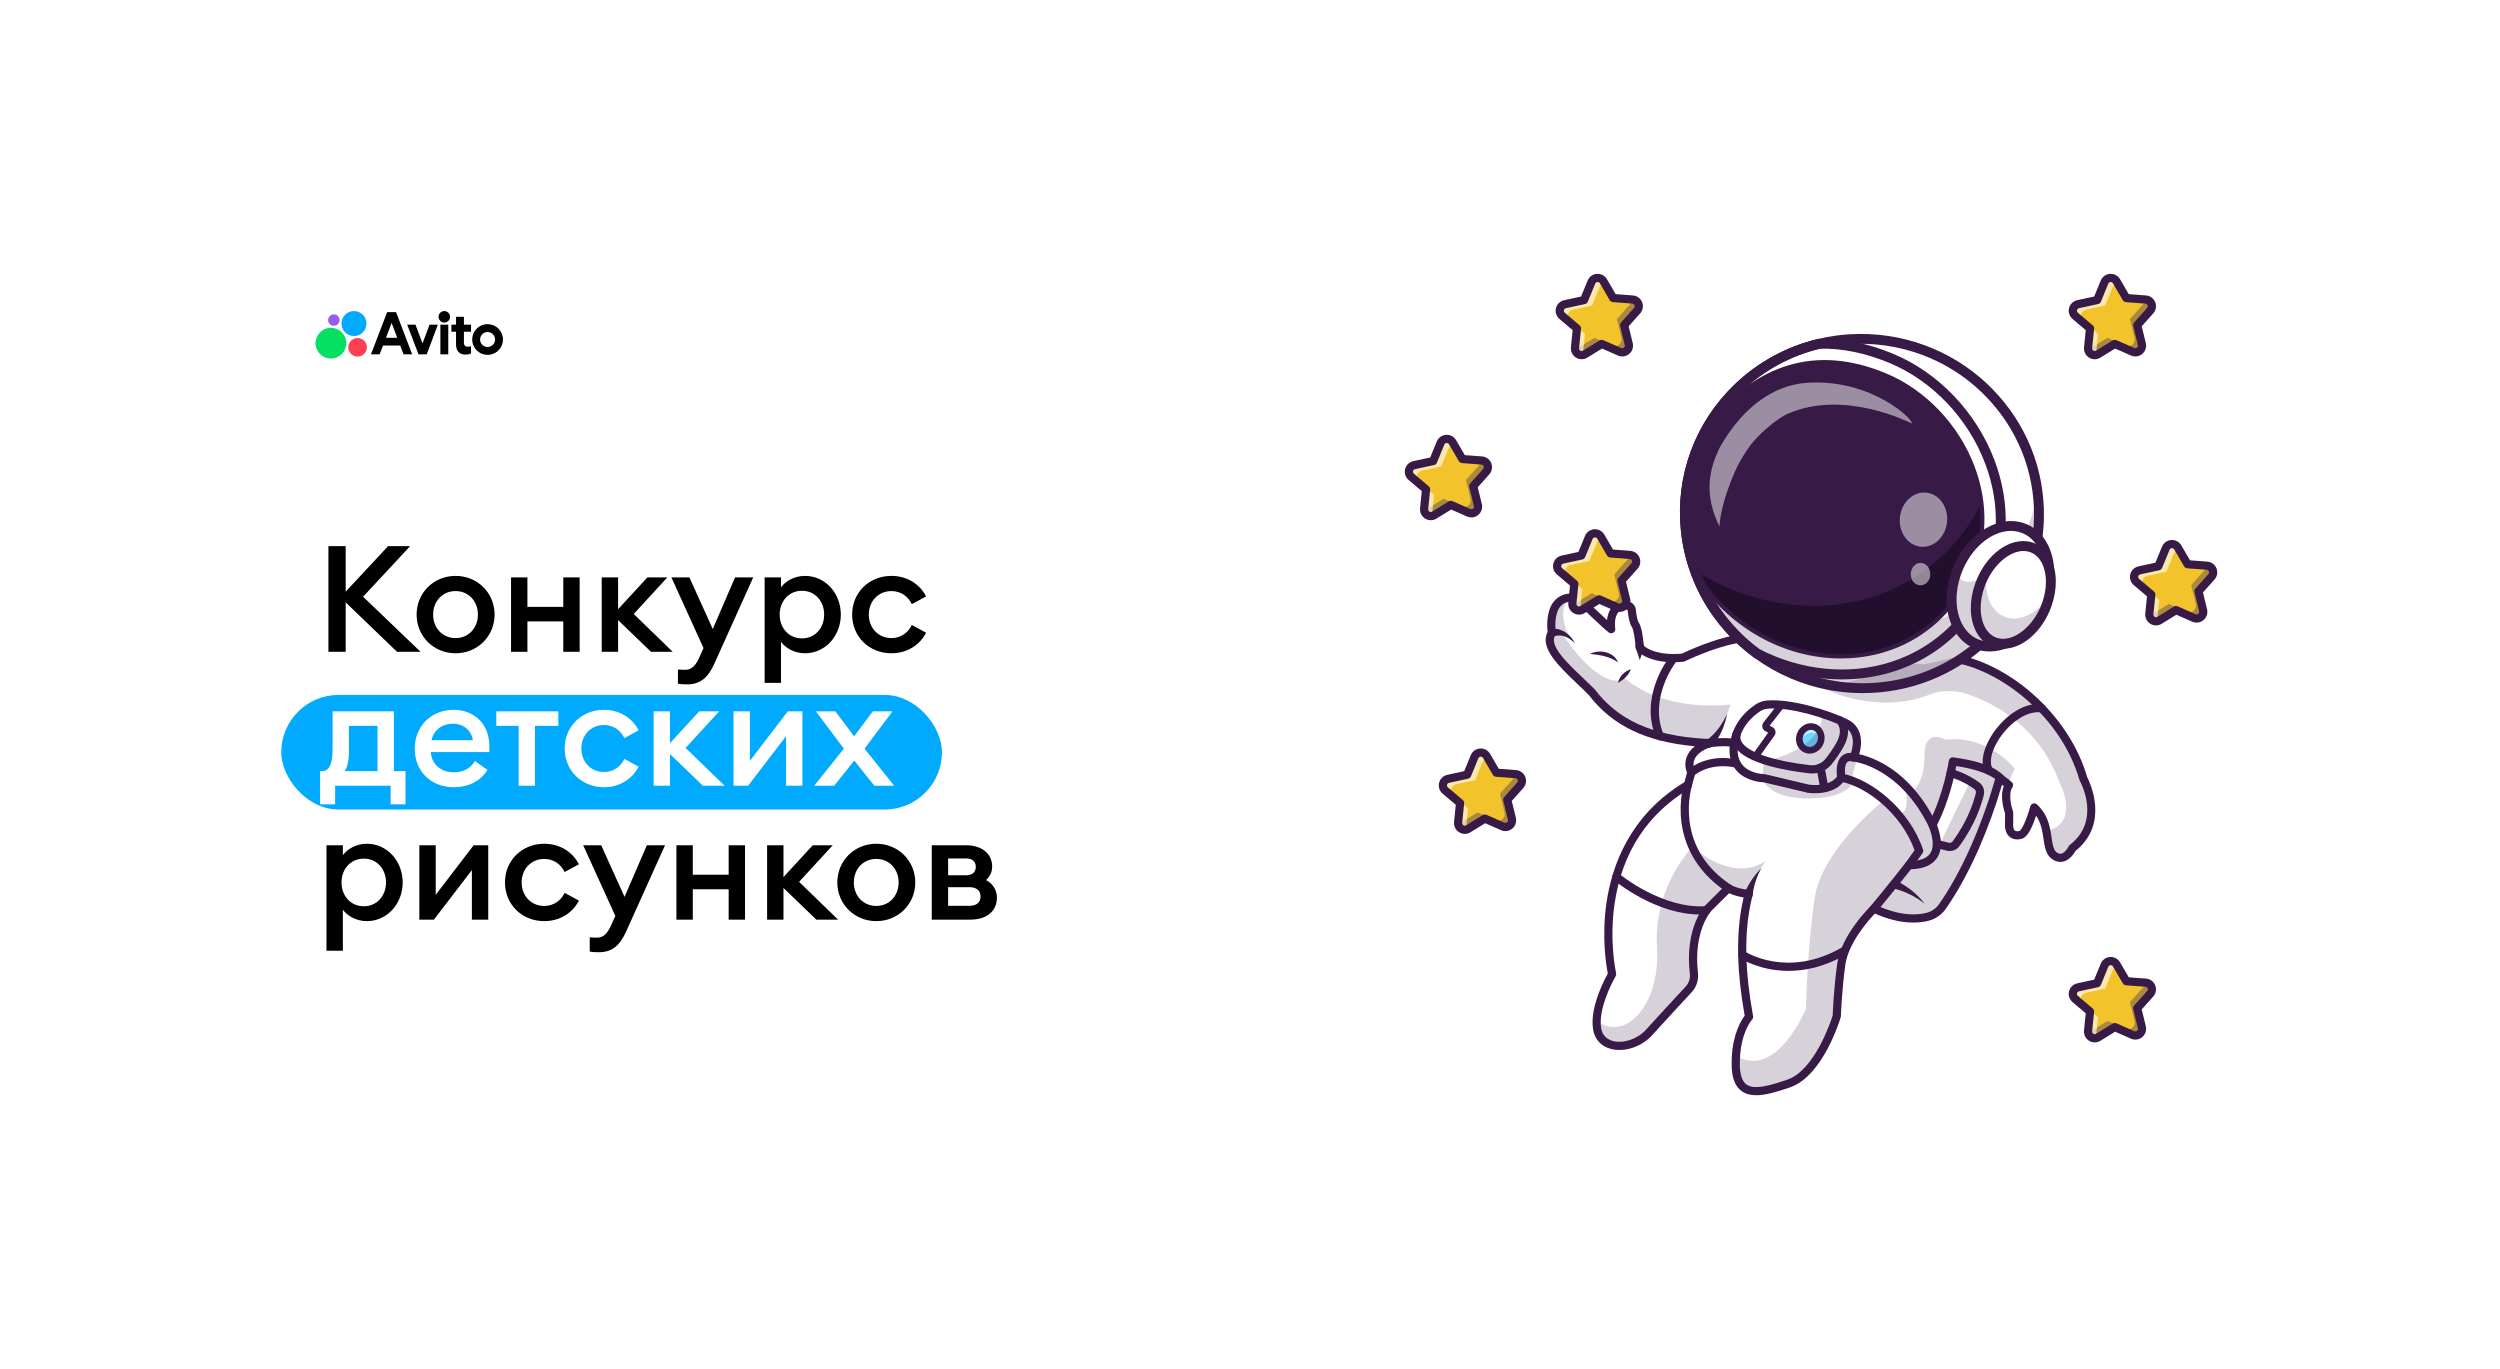 <?xml version="1.0" encoding="UTF-8"?> <svg xmlns="http://www.w3.org/2000/svg" width="1680" height="920" viewBox="0 0 1680 920" fill="none"> <rect width="1680" height="920" fill="white"></rect> <g clip-path="url(#clip0_145_2)"> <path d="M260.163 209.752L249.293 238.111H255.135L257.391 232.188H268.932L271.178 238.111H276.975L266.145 209.752H260.163ZM259.37 226.984L263.174 217.005L266.955 226.984H259.37Z" fill="black"></path> <path d="M327.661 217.83C325.617 217.83 323.619 218.435 321.919 219.569C320.22 220.703 318.896 222.314 318.114 224.199C317.331 226.085 317.127 228.159 317.525 230.161C317.924 232.163 318.909 234.001 320.354 235.444C321.799 236.887 323.64 237.87 325.645 238.268C327.649 238.666 329.727 238.462 331.616 237.681C333.503 236.9 335.117 235.577 336.252 233.88C337.389 232.184 337.994 230.189 337.994 228.148C337.994 225.412 336.905 222.787 334.968 220.852C333.03 218.917 330.401 217.83 327.661 217.83ZM327.661 233.176C326.665 233.176 325.692 232.881 324.864 232.329C324.036 231.776 323.391 230.991 323.01 230.073C322.629 229.155 322.529 228.144 322.724 227.169C322.918 226.194 323.397 225.298 324.101 224.595C324.805 223.892 325.702 223.414 326.679 223.22C327.655 223.026 328.667 223.125 329.587 223.506C330.507 223.886 331.293 224.53 331.847 225.357C332.399 226.183 332.694 227.155 332.694 228.149C332.696 228.81 332.566 229.464 332.314 230.074C332.061 230.684 331.691 231.239 331.223 231.706C330.755 232.173 330.2 232.543 329.588 232.795C328.978 233.048 328.322 233.177 327.661 233.176Z" fill="black"></path> <path d="M283.936 230.797L279.218 218.188H273.646L281.24 238.111H286.768L294.227 218.188H288.655L283.936 230.797Z" fill="black"></path> <path d="M311.753 212.893H306.45V218.188H303.35V222.945H306.45V231.426C306.45 236.227 309.102 238.291 312.831 238.291C314.096 238.309 315.351 238.064 316.517 237.572V232.637C315.883 232.871 315.214 232.994 314.538 233.003C312.928 233.003 311.753 232.375 311.753 230.221V222.945H316.517V218.188H311.753V212.893Z" fill="black"></path> <path d="M298.586 216.753C300.72 216.753 302.451 215.025 302.451 212.893C302.451 210.762 300.72 209.034 298.586 209.034C296.451 209.034 294.721 210.762 294.721 212.893C294.721 215.025 296.451 216.753 298.586 216.753Z" fill="black"></path> <path d="M301.237 218.188H295.935V238.111H301.237V218.188Z" fill="black"></path> <path d="M222.371 240.939C228.079 240.939 232.707 236.318 232.707 230.618C232.707 224.918 228.079 220.297 222.371 220.297C216.662 220.297 212.034 224.918 212.034 230.618C212.034 236.318 216.662 240.939 222.371 240.939Z" fill="#04E061"></path> <path d="M240.302 239.636C243.751 239.636 246.547 236.844 246.547 233.4C246.547 229.955 243.751 227.163 240.302 227.163C236.852 227.163 234.056 229.955 234.056 233.4C234.056 236.844 236.852 239.636 240.302 239.636Z" fill="#FF4053"></path> <path d="M224.347 218.952C226.482 218.952 228.213 217.224 228.213 215.092C228.213 212.961 226.482 211.233 224.347 211.233C222.213 211.233 220.482 212.961 220.482 215.092C220.482 217.224 222.213 218.952 224.347 218.952Z" fill="#965EEB"></path> <path d="M237.875 225.817C242.516 225.817 246.279 222.06 246.279 217.425C246.279 212.791 242.516 209.034 237.875 209.034C233.234 209.034 229.471 212.791 229.471 217.425C229.471 222.06 233.234 225.817 237.875 225.817Z" fill="#00AAFF"></path> </g> <rect x="189" y="467" width="444" height="77" rx="38.5" fill="#00AAFF"></rect> <path d="M266.8 438H282.6L244 401L275.6 367H260.8L232.3 397.6V367H220.7V438H232.3V404.8L266.8 438ZM306.16 439C320.96 439 332.36 427.5 332.36 413C332.36 398.5 320.96 387 306.16 387C291.36 387 279.96 398.5 279.96 413C279.96 427.5 291.36 439 306.16 439ZM306.16 428.8C297.26 428.8 291.06 421.9 291.06 413C291.06 404.1 297.26 397.2 306.16 397.2C314.96 397.2 321.16 404.1 321.16 413C321.16 421.9 314.96 428.8 306.16 428.8ZM343.423 438H354.423V417.6H378.523V438H389.523V388H378.523V407.8H354.423V388H343.423V438ZM437.461 438H452.061L425.861 412.6L448.461 388H435.061L415.361 409.4V388H404.361V438H415.361V416.7L437.461 438ZM506.172 388H493.972L478.972 422.7L463.272 388H451.172L472.772 435.5L469.472 442.8C466.772 448.4 463.972 450.1 460.472 450.1C458.372 450.1 457.072 450 455.572 449.9V459.4C457.272 459.8 458.972 459.9 461.672 459.9C470.472 459.9 475.772 455.6 480.172 445.7L506.172 388ZM524.834 458.9V431.3C527.634 435.3 533.734 439 540.934 439C554.634 439 565.034 427.3 565.034 413C565.034 398.7 554.634 387 540.934 387C533.734 387 527.634 390.7 524.834 394.7V388H513.834V458.9H524.834ZM538.934 429C530.034 429 523.934 422 523.934 413C523.934 404 530.034 397 538.934 397C547.734 397 553.834 404 553.834 413C553.834 422 547.734 429 538.934 429ZM599.036 439C609.436 439 618.036 433.6 622.336 425.2L612.736 420C610.336 425.1 605.436 428.8 599.036 428.8C590.136 428.8 583.836 421.9 583.836 413C583.836 404.1 590.136 397.2 599.036 397.2C605.436 397.2 610.336 400.9 612.736 406L622.336 400.8C618.036 392.4 609.436 387 599.036 387C584.036 387 572.636 398.2 572.636 413C572.636 427.8 584.036 439 599.036 439ZM230.4 638.9V611.3C233.2 615.3 239.3 619 246.5 619C260.2 619 270.6 607.3 270.6 593C270.6 578.7 260.2 567 246.5 567C239.3 567 233.2 570.7 230.4 574.7V568H219.4V638.9H230.4ZM244.5 609C235.6 609 229.5 602 229.5 593C229.5 584 235.6 577 244.5 577C253.3 577 259.4 584 259.4 593C259.4 602 253.3 609 244.5 609ZM291.602 618L317.102 584.7V618H328.102V568H318.302L292.802 601.3V568H281.802V618H291.602ZM365.735 619C376.135 619 384.735 613.6 389.035 605.2L379.435 600C377.035 605.1 372.135 608.8 365.735 608.8C356.835 608.8 350.535 601.9 350.535 593C350.535 584.1 356.835 577.2 365.735 577.2C372.135 577.2 377.035 580.9 379.435 586L389.035 580.8C384.735 572.4 376.135 567 365.735 567C350.735 567 339.335 578.2 339.335 593C339.335 607.8 350.735 619 365.735 619ZM446.895 568H434.695L419.695 602.7L403.995 568H391.895L413.495 615.5L410.195 622.8C407.495 628.4 404.695 630.1 401.195 630.1C399.095 630.1 397.795 630 396.295 629.9V639.4C397.995 639.8 399.695 639.9 402.395 639.9C411.195 639.9 416.495 635.6 420.895 625.7L446.895 568ZM454.556 618H465.556V597.6H489.656V618H500.656V568H489.656V587.8H465.556V568H454.556V618ZM548.594 618H563.194L536.994 592.6L559.594 568H546.194L526.494 589.4V568H515.494V618H526.494V596.7L548.594 618ZM588.875 619C603.675 619 615.075 607.5 615.075 593C615.075 578.5 603.675 567 588.875 567C574.075 567 562.675 578.5 562.675 593C562.675 607.5 574.075 619 588.875 619ZM588.875 608.8C579.975 608.8 573.775 601.9 573.775 593C573.775 584.1 579.975 577.2 588.875 577.2C597.675 577.2 603.875 584.1 603.875 593C603.875 601.9 597.675 608.8 588.875 608.8ZM626.138 618H651.838C664.838 618 669.938 610.8 669.938 603.2C669.938 598.3 667.338 593.9 662.638 591.4C665.338 588.9 666.738 585.9 666.738 582.3C666.738 574.6 660.938 568 648.938 568H626.138V618ZM637.138 608.7V596.2H651.738C656.038 596.2 658.938 598.4 658.938 602.5C658.938 606.5 656.038 608.7 651.738 608.7H637.138ZM637.138 588.2V576.9H649.338C652.438 576.9 655.738 578.2 655.738 582.5C655.738 586.8 652.438 588.2 649.338 588.2H637.138Z" fill="black"></path> <path d="M215.1 518.2V540.5H225.2V528H262.5V540.5H272.5V518.2H264.7V478H223.5V503.5C223.5 515.2 220.3 518.2 216.4 518.2H215.1ZM234.5 487.8H253.7V518.2H231.6C233.4 515.4 234.5 511.7 234.5 504.6V487.8ZM304.793 529C315.293 529 323.093 524.6 327.593 517.4L319.193 511.4C316.493 515.8 311.993 519 304.893 519C296.493 519 289.993 513.7 289.493 505.4H328.793C328.893 503.8 328.893 502.9 328.893 501.8C328.893 485.7 317.993 477 304.793 477C289.593 477 278.693 488.3 278.693 503C278.693 518.3 289.593 529 304.793 529ZM289.993 497.4C291.593 490 297.893 486.3 304.393 486.3C310.793 486.3 316.593 490.2 317.793 497.4H289.993ZM348.524 528H359.524V487.8H375.224V478H333.524V487.8H348.524V528ZM405.872 529C416.272 529 424.872 523.6 429.172 515.2L419.572 510C417.172 515.1 412.272 518.8 405.872 518.8C396.972 518.8 390.672 511.9 390.672 503C390.672 494.1 396.972 487.2 405.872 487.2C412.272 487.2 417.172 490.9 419.572 496L429.172 490.8C424.872 482.4 416.272 477 405.872 477C390.872 477 379.472 488.2 379.472 503C379.472 517.8 390.872 529 405.872 529ZM472.324 528H486.924L460.724 502.6L483.324 478H469.924L450.224 499.4V478H439.224V528H450.224V506.7L472.324 528ZM502.735 528L528.235 494.7V528H539.235V478H529.435L503.935 511.3V478H492.935V528H502.735ZM587.568 528H600.868L580.968 503.1L599.768 478H586.568L573.968 494.8L561.368 478H548.268L567.068 503.1L547.168 528H560.568L574.068 511.1L587.568 528Z" fill="white"></path> <g clip-path="url(#clip1_145_2)"> <path d="M1392.59 570.017C1392.59 570.017 1387.77 580.108 1380.55 575.063C1376.4 572.164 1376.56 565.604 1375.15 558.412C1374.1 553.082 1372.19 547.394 1367.01 542.615C1367.01 542.615 1362.69 558.935 1358.25 560.916C1358.25 560.916 1349 564.357 1350.15 552.054V546.165C1350.15 546.165 1345.64 533.936 1350.08 527.588L1349.36 527.028L1343.8 522.625C1343.8 522.625 1338.33 543.844 1327.41 568.788C1327.38 568.861 1327.35 568.934 1327.32 568.989C1327.29 569.044 1327.28 569.09 1327.26 569.136C1327.24 569.182 1327.21 569.237 1327.18 569.311C1327.16 569.384 1327.11 569.467 1327.06 569.577C1327.02 569.65 1326.98 569.723 1326.95 569.815C1323.61 577.402 1319.75 585.31 1315.38 593.053C1315.37 593.082 1315.36 593.11 1315.34 593.135C1312.27 598.594 1308.94 603.969 1305.37 609.098C1303.03 612.499 1299.55 614.959 1295.56 616.042C1288.63 617.895 1276.52 618.611 1259.31 610.63C1259.31 610.63 1239.81 629.436 1237.29 648.243C1234.77 667.049 1234.31 682.856 1234.31 682.856C1234.31 682.856 1223.07 720.698 1202.19 728.037C1181.32 735.376 1166.64 737.899 1166.41 715.423C1166.39 713.909 1166.41 712.46 1166.49 711.065C1167.37 691.69 1175.35 683.314 1175.35 683.314C1170.37 655.967 1169.02 630.546 1173.43 608.162C1173.92 605.648 1174.48 603.181 1175.12 600.749C1175.12 600.749 1166.98 600.171 1161.47 596.851L1148.06 610.153C1148.06 610.153 1134.82 623.803 1138.3 654.141C1138.53 656.084 1138.33 658.052 1137.72 659.91C1137.11 661.768 1136.1 663.472 1134.77 664.902C1128.2 671.994 1115.79 685.406 1108.14 693.864C1097.36 705.79 1075.8 706.708 1073.27 691.342C1072.98 689.51 1072.88 687.653 1072.97 685.801C1073.5 671.306 1083.37 654.646 1083.37 654.646C1083.37 654.646 1063.64 569.329 1134.29 527.432L1136.59 519.102C1136.59 519.102 1129.48 506.258 1148.86 499.378C1147.45 499.323 1146.04 499.25 1144.64 499.158C1114.65 497.323 1087.99 489.213 1069.76 465.251C1055.82 451.142 1036.03 436.106 1042.84 425.299C1042.84 425.299 1039.37 403.988 1053.83 401.74C1055.71 401.438 1057.9 401.465 1060.44 401.905C1060.44 401.905 1075.88 417.198 1082.76 422.849C1082.76 422.849 1079.98 406.181 1093.4 406.905C1094.19 406.946 1094.95 407.27 1095.52 407.819C1096.1 408.367 1096.46 409.104 1096.54 409.896C1096.84 412.923 1097.53 417.785 1098.98 419.905C1101.16 423.115 1101.96 435.161 1101.96 435.161C1101.96 435.161 1108.77 443.949 1130.93 441.968C1130.93 441.968 1150.97 432.179 1167.49 429.427L1310.78 442.115C1311.03 442.142 1311.26 442.179 1311.5 442.216H1311.51C1345.94 446.867 1387.64 480.039 1400.09 523.459C1400.09 523.459 1415.99 551.898 1392.59 570.017Z" fill="white"></path> <path d="M1180.16 736C1176.38 736 1173.18 735.189 1170.53 733.332C1166 730.154 1163.74 724.305 1163.66 715.45C1163.64 713.891 1163.67 712.364 1163.74 710.92C1164.49 694.549 1170.14 685.551 1172.42 682.551C1167.16 653.086 1166.61 628.57 1170.73 607.63C1171.04 606.059 1171.36 604.556 1171.7 603.091C1169.1 602.665 1165.34 601.828 1161.98 600.232L1150 612.107C1149.93 612.189 1137.77 625.334 1141.04 653.828C1141.32 656.165 1141.08 658.534 1140.34 660.77C1139.61 663.007 1138.4 665.056 1136.79 666.777C1128.84 675.364 1117.42 687.714 1110.19 695.708C1103.02 703.634 1091.17 707.432 1082.01 704.735C1075.69 702.875 1071.62 698.275 1070.56 691.78C1070.24 689.762 1070.12 687.715 1070.22 685.674C1070.71 672.517 1078.32 658.016 1080.46 654.185C1079.5 649.461 1076.13 630.069 1079.61 606.344C1083.23 581.725 1095.25 547.84 1131.93 525.63L1133.67 519.318C1132.9 517.395 1131.73 513.223 1133.47 508.62C1134.49 505.915 1136.33 503.532 1138.95 501.482C1106.06 498.532 1083.31 487.516 1067.68 467.053C1065.23 464.574 1062.54 462.013 1059.93 459.53C1047.41 447.604 1034.47 435.291 1039.99 424.726C1039.62 421.519 1038.92 411.446 1043.72 404.826C1046.06 401.601 1049.32 399.643 1053.41 399.008C1055.64 398.641 1058.17 398.706 1060.9 399.181C1061.46 399.277 1061.97 399.54 1062.37 399.937C1062.49 400.06 1072.54 409.997 1079.91 416.696C1080.22 413.76 1081.13 410.399 1083.39 407.876C1085.81 405.168 1089.23 403.914 1093.54 404.144C1094.99 404.226 1096.36 404.821 1097.41 405.821C1098.46 406.822 1099.12 408.163 1099.27 409.606C1099.76 414.626 1100.61 417.411 1101.25 418.349C1103.45 421.583 1104.35 430.502 1104.62 433.944C1106.44 435.57 1113.55 440.634 1130.19 439.252C1133.39 437.722 1151.52 429.28 1167.03 426.695C1167.26 426.657 1167.49 426.649 1167.73 426.669L1311.01 439.357C1311.32 439.39 1311.54 439.423 1311.78 439.458H1311.83H1311.87C1329.54 441.843 1349.22 451.593 1365.85 466.201C1383.61 481.797 1396.67 501.739 1402.65 522.397C1404.33 525.648 1417.7 553.484 1394.76 571.782C1393.85 573.455 1391.12 577.761 1386.75 578.915C1384.95 579.391 1382.13 579.493 1378.98 577.288C1374.83 574.387 1374.05 569.186 1373.24 563.679C1373.01 562.131 1372.77 560.529 1372.45 558.909C1371.78 555.504 1370.74 551.708 1368.25 548.15C1366.36 554.045 1363.24 561.674 1359.38 563.397C1359.33 563.421 1359.27 563.443 1359.22 563.463C1358.71 563.646 1354.19 565.215 1350.66 562.511C1348.05 560.513 1346.96 556.942 1347.4 551.897V546.605C1346.57 544.187 1343.78 535.046 1346.57 528.283L1345.35 527.312C1341.11 541.811 1335.96 556.029 1329.94 569.879C1329.92 569.921 1329.9 569.963 1329.87 570.006C1329.86 570.052 1329.83 570.107 1329.81 570.162L1329.75 570.294C1329.72 570.374 1329.68 570.453 1329.65 570.529L1329.52 570.795C1329.51 570.824 1329.48 570.881 1329.47 570.912C1325.8 579.246 1321.88 587.117 1317.83 594.306C1317.79 594.392 1317.74 594.469 1317.7 594.533C1314.49 600.248 1311.1 605.67 1307.63 610.65C1304.91 614.586 1300.89 617.432 1296.27 618.681C1288.97 620.631 1276.82 621.323 1259.93 613.91C1255.64 618.413 1242.02 633.707 1240.02 648.587C1237.55 667.021 1237.07 682.777 1237.06 682.933C1237.06 683.171 1237.02 683.408 1236.95 683.637C1236.48 685.237 1225.06 722.914 1203.11 730.631C1193.86 733.884 1186.25 736 1180.16 736ZM1161.47 594.098C1161.97 594.098 1162.46 594.235 1162.89 594.495C1167.75 597.43 1175.25 597.999 1175.32 598.005C1175.73 598.033 1176.12 598.151 1176.47 598.349C1176.82 598.547 1177.13 598.82 1177.36 599.149C1177.6 599.478 1177.76 599.856 1177.83 600.254C1177.9 600.652 1177.89 601.061 1177.79 601.452C1177.17 603.766 1176.63 606.134 1176.13 608.694C1172.1 629.243 1172.72 653.488 1178.07 682.819C1178.15 683.245 1178.12 683.683 1178 684.097C1177.87 684.512 1177.65 684.891 1177.35 685.204C1177.29 685.27 1170.06 693.242 1169.25 711.181C1169.18 712.528 1169.15 713.933 1169.17 715.381C1169.24 722.336 1170.72 726.729 1173.7 728.815C1178.68 732.301 1188.33 729.987 1201.29 725.432C1219.61 718.992 1230.43 686.03 1231.57 682.386C1231.66 679.848 1232.26 664.981 1234.56 647.85C1237.18 628.317 1256.58 609.417 1257.4 608.621C1257.8 608.235 1258.3 607.98 1258.85 607.888C1259.4 607.796 1259.96 607.871 1260.47 608.105C1276.79 615.677 1288.18 615.141 1294.85 613.356C1298.21 612.442 1301.14 610.366 1303.11 607.498C1306.49 602.647 1309.8 597.355 1312.93 591.77L1312.95 591.742L1312.98 591.682C1316.96 584.638 1320.8 576.914 1324.41 568.723C1324.47 568.575 1324.53 568.45 1324.59 568.327L1324.66 568.178C1324.68 568.138 1324.69 568.099 1324.71 568.065C1324.74 567.977 1324.79 567.868 1324.85 567.74C1324.85 567.72 1324.88 567.674 1324.91 567.622C1335.6 543.183 1341.08 522.129 1341.13 521.918C1341.24 521.474 1341.47 521.066 1341.78 520.73C1342.09 520.395 1342.48 520.142 1342.92 519.997C1343.35 519.851 1343.82 519.816 1344.27 519.895C1344.72 519.974 1345.15 520.165 1345.51 520.45L1351.07 524.854C1351.11 524.892 1351.16 524.935 1351.21 524.977L1351.76 525.412C1352.31 525.845 1352.68 526.476 1352.79 527.173C1352.89 527.87 1352.72 528.581 1352.32 529.158C1349.37 533.378 1351.68 542.381 1352.72 545.203C1352.83 545.509 1352.89 545.832 1352.89 546.157V552.047C1352.89 552.131 1352.89 552.218 1352.88 552.302C1352.6 555.263 1353.01 557.397 1353.98 558.157C1354.89 558.863 1356.55 558.559 1357.2 558.357C1358.92 557.386 1362.29 549.64 1364.34 541.904C1364.46 541.446 1364.69 541.026 1365.03 540.686C1365.36 540.346 1365.77 540.098 1366.23 539.965C1366.68 539.832 1367.16 539.819 1367.63 539.927C1368.09 540.036 1368.51 540.262 1368.86 540.583C1374.9 546.152 1376.83 552.748 1377.84 557.874C1378.18 559.615 1378.43 561.281 1378.67 562.892C1379.36 567.564 1379.91 571.255 1382.12 572.8C1383.66 573.879 1384.69 573.785 1385.32 573.618C1387.6 573.024 1389.58 569.874 1390.09 568.819C1390.28 568.434 1390.55 568.098 1390.88 567.835C1412.16 551.357 1398.27 525.874 1397.66 524.797C1397.56 524.612 1397.48 524.416 1397.42 524.213C1384.97 480.793 1342.98 449.277 1311.18 444.951L1311.07 444.938L1310.94 444.918C1310.77 444.892 1310.61 444.869 1310.44 444.85L1167.57 432.19C1151.71 434.92 1132.31 444.336 1132.11 444.432C1131.81 444.579 1131.49 444.67 1131.15 444.7C1107.75 446.791 1100.07 437.243 1099.75 436.836C1099.42 436.403 1099.22 435.88 1099.18 435.333C1098.81 429.897 1097.76 423.04 1096.67 421.442C1095.28 419.382 1094.3 415.585 1093.78 410.153C1093.76 410.017 1093.69 409.891 1093.59 409.798C1093.49 409.705 1093.36 409.65 1093.22 409.644C1090.62 409.505 1088.74 410.125 1087.47 411.54C1084.84 414.475 1085.12 420.367 1085.45 422.393C1085.54 422.944 1085.46 423.51 1085.22 424.015C1084.98 424.52 1084.59 424.94 1084.11 425.219C1083.62 425.497 1083.06 425.622 1082.51 425.576C1081.95 425.53 1081.42 425.316 1080.99 424.961C1074.8 419.881 1062.12 407.446 1059.11 404.472C1057.5 404.223 1055.86 404.213 1054.25 404.443C1051.62 404.852 1049.63 406.034 1048.16 408.057C1044.57 413 1045.04 421.849 1045.54 424.842C1045.65 425.504 1045.51 426.183 1045.15 426.75C1040.77 433.7 1052.43 444.804 1063.71 455.541C1066.39 458.09 1069.15 460.725 1071.7 463.303C1071.78 463.386 1071.86 463.476 1071.93 463.57C1087.39 483.881 1110.54 494.312 1144.79 496.396C1146.17 496.488 1147.56 496.56 1148.95 496.613C1149.59 496.637 1150.2 496.883 1150.68 497.31C1151.16 497.736 1151.47 498.315 1151.57 498.948C1151.66 499.581 1151.54 500.228 1151.21 500.777C1150.88 501.327 1150.37 501.744 1149.76 501.958C1143.71 504.108 1139.95 507.003 1138.6 510.563C1137.17 514.324 1138.96 517.718 1138.96 517.753C1139.31 518.383 1139.4 519.124 1139.21 519.817L1136.92 528.147C1136.73 528.834 1136.28 529.421 1135.67 529.784C1107.17 546.684 1090.14 572.646 1085.05 606.951C1081.23 632.73 1085.97 653.802 1086.02 654.013C1086.18 654.701 1086.07 655.424 1085.71 656.031C1085.61 656.193 1076.19 672.287 1075.69 685.887C1075.61 687.555 1075.7 689.227 1075.96 690.877C1076.86 696.382 1080.58 698.583 1083.53 699.446C1090.65 701.543 1100.34 698.345 1106.07 692.004C1113.31 683.986 1124.75 671.621 1132.72 663.014C1133.79 661.881 1134.6 660.53 1135.09 659.053C1135.58 657.576 1135.75 656.01 1135.58 654.462C1131.98 623.183 1145.51 608.833 1146.09 608.239L1159.54 594.898C1160.05 594.388 1160.75 594.101 1161.47 594.098V594.098ZM1312.79 592.128C1312.79 592.128 1312.79 592.131 1312.79 592.128V592.128ZM1313.04 591.608H1313.04H1313.04Z" fill="#371A45"></path> <path d="M1132.87 356.423C1134.94 376.414 1142.15 395.528 1153.81 411.905C1156.27 415.365 1158.91 418.692 1161.72 421.872C1163.1 423.437 1164.54 424.978 1166.02 426.501C1178.64 439.351 1193.98 449.196 1210.92 455.307C1213.08 456.076 1215.24 456.787 1217.42 457.439C1257.37 469.297 1302.33 460.138 1334.27 429.603C1381.33 384.633 1382.29 310.328 1336.43 263.64C1327.82 254.866 1317.91 247.47 1307.05 241.715C1305.81 241.047 1304.56 240.412 1303.29 239.805C1299.9 238.157 1296.46 236.678 1292.96 235.366C1276.88 229.365 1259.71 226.84 1242.58 227.959C1239.88 228.136 1237.19 228.403 1234.51 228.761C1209.6 232.091 1186.39 243.212 1168.19 260.534C1141.11 286.406 1129.3 321.984 1132.87 356.423Z" fill="white"></path> <path d="M1251.82 462.785C1240.14 462.786 1228.52 461.098 1217.33 457.774C1215.17 457.127 1212.97 456.407 1210.81 455.637C1193.83 449.499 1178.44 439.626 1165.78 426.745C1164.15 425.069 1162.74 423.552 1161.47 422.101C1158.65 418.913 1156 415.577 1153.54 412.109C1141.86 395.674 1134.63 376.507 1132.54 356.46C1128.8 320.427 1141.71 285.379 1167.95 260.307C1183.16 245.782 1201.95 235.56 1222.41 230.688C1226.39 229.736 1230.41 228.987 1234.46 228.444C1237.1 228.09 1239.83 227.82 1242.56 227.64C1259.74 226.519 1276.95 229.05 1293.08 235.067C1296.57 236.376 1300.05 237.875 1303.43 239.519C1304.79 240.166 1306.03 240.794 1307.21 241.436C1318.1 247.206 1328.04 254.621 1336.67 263.42C1359 286.157 1371.03 316.058 1370.53 347.618C1370.03 378.929 1357.24 408.134 1334.5 429.86C1312.1 451.276 1282.3 462.785 1251.82 462.785ZM1133.2 356.39C1135.28 376.323 1142.48 395.381 1154.08 411.721C1156.54 415.17 1159.17 418.487 1161.97 421.659C1163.24 423.101 1164.64 424.611 1166.26 426.277C1178.84 439.093 1194.15 448.913 1211.04 455.006C1213.19 455.773 1215.37 456.488 1217.53 457.132C1258.7 469.355 1303.35 458.719 1334.04 429.376C1356.65 407.777 1369.37 378.736 1369.86 347.607C1370.36 316.232 1358.4 286.496 1336.2 263.89C1327.61 255.138 1317.73 247.762 1306.89 242.023C1305.72 241.386 1304.49 240.764 1303.14 240.12C1299.78 238.482 1296.31 237.001 1292.84 235.691C1276.81 229.709 1259.69 227.192 1242.61 228.306C1239.88 228.49 1237.17 228.754 1234.54 229.106C1230.52 229.645 1226.52 230.39 1222.56 231.337C1202.22 236.182 1183.53 246.346 1168.41 260.789C1142.33 285.716 1129.49 320.562 1133.2 356.39V356.39Z" fill="#371A45"></path> <g opacity="0.2"> <path d="M1334.27 429.612C1302.34 460.152 1257.36 469.311 1217.42 457.448C1215.24 456.798 1213.08 456.088 1210.93 455.318C1193.99 449.201 1178.64 439.356 1166.02 426.512C1164.55 424.983 1163.1 423.448 1161.72 421.884C1158.91 418.701 1156.27 415.372 1153.81 411.912C1144.86 399.336 1138.51 385.108 1135.11 370.055C1131.71 355.001 1131.33 339.422 1134.01 324.223C1136.43 343.252 1143.51 361.389 1154.64 377.018C1157.09 380.481 1159.73 383.809 1162.54 386.989C1163.92 388.554 1165.36 390.089 1166.84 391.618C1179.46 404.471 1194.8 414.317 1211.75 420.424C1213.9 421.194 1216.07 421.904 1218.25 422.554C1258.19 434.418 1303.15 425.258 1335.1 394.719C1353.74 376.908 1365.14 354.493 1369.26 331.024C1373.76 366.305 1362.05 403.072 1334.27 429.612Z" fill="#371A45"></path> </g> <path d="M1251.81 465.025C1239.92 465.026 1228.09 463.307 1216.69 459.921C1214.49 459.262 1212.25 458.53 1210.05 457.745C1192.75 451.495 1177.07 441.436 1164.18 428.313C1162.51 426.603 1161.08 425.058 1159.77 423.58C1156.9 420.333 1154.21 416.937 1151.7 413.406C1139.8 396.656 1132.43 377.121 1130.29 356.689V356.689C1126.49 319.961 1139.65 284.239 1166.39 258.685C1181.88 243.885 1201.03 233.47 1221.88 228.506C1225.93 227.538 1230.03 226.777 1234.16 226.226C1236.85 225.859 1239.63 225.589 1242.42 225.407C1259.91 224.265 1277.44 226.843 1293.86 232.972C1297.42 234.306 1300.97 235.831 1304.41 237.506C1305.79 238.164 1307.05 238.808 1308.27 239.467C1319.35 245.343 1329.47 252.893 1338.26 261.851C1361.02 285.021 1373.27 315.493 1372.76 347.658C1372.25 379.573 1359.21 409.342 1336.04 431.484C1313.22 453.301 1282.87 465.025 1251.81 465.025ZM1135.43 356.159C1137.47 375.706 1144.53 394.396 1155.91 410.421C1158.32 413.805 1160.9 417.059 1163.65 420.171C1164.9 421.591 1166.28 423.075 1167.87 424.714C1180.21 437.285 1195.22 446.917 1211.8 452.896C1213.9 453.646 1216.05 454.349 1218.16 454.984C1258.57 466.976 1302.38 456.543 1332.49 427.754C1354.66 406.571 1367.13 378.096 1367.62 347.574C1368.1 316.799 1356.38 287.637 1334.6 265.462C1326.17 256.876 1316.48 249.64 1305.85 244.01C1304.68 243.379 1303.49 242.773 1302.18 242.146C1298.88 240.533 1295.47 239.071 1292.06 237.796C1276.32 231.92 1259.51 229.448 1242.75 230.545C1240.07 230.728 1237.41 230.983 1234.84 231.328C1230.89 231.857 1226.97 232.588 1223.09 233.517C1203.14 238.269 1184.8 248.24 1169.97 262.409C1144.39 286.856 1131.79 321.027 1135.43 356.159Z" fill="#371A45"></path> <path d="M1251.81 465.772C1239.85 465.772 1227.95 464.041 1216.48 460.635C1214.26 459.971 1212.02 459.235 1209.81 458.446C1192.4 452.158 1176.63 442.039 1163.66 428.838C1161.98 427.115 1160.54 425.561 1159.23 424.068C1156.34 420.802 1153.63 417.386 1151.11 413.833C1139.14 396.978 1131.72 377.321 1129.57 356.761C1125.73 319.799 1138.97 283.86 1165.88 258.151C1181.47 243.26 1200.74 232.781 1221.72 227.787C1225.79 226.811 1229.91 226.044 1234.06 225.488C1236.77 225.121 1239.56 224.848 1242.37 224.662C1259.96 223.515 1277.6 226.109 1294.12 232.273C1297.7 233.616 1301.28 235.15 1304.73 236.836C1306.12 237.497 1307.39 238.146 1308.62 238.812C1319.78 244.723 1329.96 252.318 1338.8 261.33C1361.69 284.643 1374.02 315.306 1373.51 347.671C1373 379.78 1359.88 409.745 1336.56 432.027C1313.6 453.975 1283.06 465.772 1251.81 465.772ZM1136.17 356.082C1138.21 375.501 1145.21 394.068 1156.52 409.988C1158.91 413.35 1161.48 416.584 1164.21 419.675C1165.45 421.088 1166.82 422.561 1168.4 424.192C1180.67 436.683 1195.58 446.254 1212.05 452.193C1214.14 452.938 1216.27 453.637 1218.38 454.266C1258.52 466.183 1302.05 455.818 1331.97 427.214C1353.99 406.169 1366.39 377.881 1366.86 347.559C1367.35 316.985 1355.7 288.013 1334.06 265.981C1325.69 257.451 1316.06 250.262 1305.5 244.667C1304.34 244.039 1303.15 243.439 1301.85 242.816C1298.55 241.212 1295.18 239.759 1291.79 238.491C1276.15 232.656 1259.46 230.201 1242.8 231.289C1240.15 231.464 1237.5 231.724 1234.94 232.067C1231.02 232.594 1227.12 233.32 1223.27 234.243C1203.44 238.965 1185.22 248.872 1170.48 262.949C1145.07 287.234 1132.56 321.183 1136.17 356.082V356.082Z" fill="#371A45"></path> <path d="M1139.83 385.747C1185.46 456.802 1286.34 461.717 1323.28 387.264C1348.4 336.608 1317.38 272.933 1266.39 251.953C1229.27 236.682 1186.35 237.755 1146.92 287.973C1146.92 287.973 1132.96 312.886 1132.79 333.274C1132.62 353.662 1135.94 373.542 1135.94 373.542L1139.83 385.747Z" fill="#371A45"></path> <path d="M1323.27 387.262C1286.34 461.716 1185.45 456.8 1139.83 385.748L1139.05 383.283C1204.59 425.215 1292.79 412.889 1331.55 338.303C1333.44 354.761 1331.02 371.63 1323.27 387.262Z" fill="#220F2D"></path> <path d="M1237.81 456.554C1217.83 456.554 1197.44 451.586 1178.75 441.856L1178.31 441.581C1173.09 437.725 1168.19 433.464 1163.65 428.838C1161.97 427.115 1160.53 425.561 1159.22 424.068C1156.34 420.802 1153.62 417.386 1151.1 413.833C1139.13 396.978 1131.71 377.321 1129.56 356.761C1125.73 319.799 1138.97 283.86 1165.89 258.151C1181.47 243.26 1200.74 232.781 1221.72 227.787L1222.05 227.706H1222.39C1238.13 227.249 1254.77 230.576 1271.84 237.599C1302.57 250.243 1328.18 277.047 1340.32 309.312C1351.26 338.373 1350.26 368.535 1337.51 394.243C1323.62 422.218 1301.37 441.867 1273.14 451.066C1261.84 454.732 1249.91 456.554 1237.81 456.554ZM1182.05 436.08C1210.42 450.773 1242.85 453.927 1271.08 444.729C1297.57 436.097 1318.48 417.611 1331.55 391.273C1343.48 367.237 1344.38 338.952 1334.09 311.644C1322.59 281.076 1298.37 255.683 1269.31 243.737C1253.23 237.131 1237.63 233.963 1222.93 234.332C1203.23 239.085 1185.14 248.959 1170.48 262.954C1145.07 287.241 1132.56 321.186 1136.18 356.087C1138.21 375.506 1145.21 394.073 1156.52 409.993C1158.91 413.356 1161.48 416.59 1164.21 419.681C1165.45 421.094 1166.82 422.567 1168.41 424.198C1172.64 428.505 1177.2 432.478 1182.05 436.08V436.08Z" fill="#371A45"></path> <path d="M1237.05 442.478C1198.37 442.478 1161.1 421.415 1138.67 386.49L1138.58 386.337L1134.59 373.767C1134.56 373.569 1131.24 353.539 1131.41 333.263C1131.57 312.757 1145.13 288.331 1145.71 287.302L1145.82 287.118C1179.79 243.86 1220.53 231.6 1266.9 250.674C1293.85 261.758 1316.29 285.271 1326.95 313.568C1336.52 339.007 1335.66 365.393 1324.51 387.877C1308.32 420.505 1278.58 440.351 1242.91 442.318C1240.95 442.425 1239 442.478 1237.05 442.478ZM1141.08 385.156C1164.12 420.916 1203.06 441.762 1242.75 439.568C1277.41 437.654 1306.31 418.367 1322.04 386.651C1332.85 364.869 1333.67 339.259 1324.37 314.544C1313.98 286.946 1292.11 264.022 1265.86 253.226C1220.79 234.695 1181.16 246.634 1148.06 288.736C1147.14 290.388 1134.31 314.099 1134.16 333.287C1134 352.601 1137.05 371.709 1137.29 373.219L1141.08 385.156Z" fill="#371A45"></path> <path d="M1374 402.797C1366.32 424.631 1346.79 438.392 1330.37 433.515C1313.96 428.638 1306.87 406.995 1314.55 385.161C1314.6 385.024 1314.65 384.881 1314.71 384.745C1322.48 363.153 1341.88 349.607 1358.18 354.443C1370.86 358.207 1377.97 371.982 1377.01 388.119C1376.69 393.128 1375.68 398.068 1374 402.797V402.797Z" fill="white"></path> <g opacity="0.2"> <path d="M1374 402.797C1366.32 424.631 1346.79 438.392 1330.37 433.515C1313.96 428.638 1306.87 406.995 1314.55 385.161C1314.6 385.024 1314.65 384.881 1314.71 384.745C1315.72 387.521 1317.75 390.561 1321.82 390.946C1328.95 391.618 1345.85 381.127 1345.85 381.127C1345.85 381.127 1359.38 384.062 1377.01 388.119C1376.69 393.128 1375.68 398.068 1374 402.797V402.797Z" fill="#371A45"></path> </g> <path d="M1337.1 437.801C1334.5 437.807 1331.92 437.436 1329.43 436.7C1322.12 434.531 1316.26 429.467 1312.47 422.055C1307.04 411.43 1306.66 397.581 1311.41 384.057C1319.66 360.614 1341.06 345.893 1359.13 351.258C1366.43 353.427 1372.3 358.491 1376.08 365.903C1381.51 376.529 1381.89 390.378 1377.14 403.902C1370.04 424.088 1353.18 437.801 1337.1 437.801ZM1351.29 356.779C1338.02 356.779 1323.84 368.766 1317.69 386.262C1313.6 397.902 1313.86 410.153 1318.39 419.033C1321.33 424.783 1325.8 428.69 1331.32 430.326C1346.03 434.693 1363.78 421.849 1370.86 401.694C1374.96 390.055 1374.69 377.806 1370.16 368.925C1367.22 363.175 1362.75 359.269 1357.23 357.632C1355.3 357.062 1353.3 356.775 1351.29 356.779V356.779Z" fill="#371A45"></path> <path d="M1374.5 408.806C1381.79 391.366 1378.06 373.201 1366.17 368.233C1354.28 363.265 1338.73 373.375 1331.44 390.815C1324.15 408.255 1327.88 426.42 1339.77 431.388C1351.66 436.356 1367.21 426.245 1374.5 408.806Z" fill="white"></path> <g opacity="0.2"> <path d="M1341.48 431.961C1353.91 435.544 1369.12 424.038 1375.45 406.258C1376.12 404.375 1376.68 402.453 1377.12 400.502C1369.55 411.621 1358.25 417.793 1348.59 414.997C1337.68 411.839 1332.44 398.269 1335.45 383.083C1333.4 386.282 1331.72 389.706 1330.45 393.286C1324.11 411.068 1329.05 428.379 1341.48 431.961Z" fill="#371A45"></path> </g> <path d="M1346.27 435.957C1344.34 435.96 1342.42 435.691 1340.56 435.157C1335.09 433.581 1330.69 429.794 1327.82 424.204C1323.41 415.62 1323.23 403.654 1327.31 392.176C1334.32 372.474 1351.02 360.269 1365.34 364.394C1370.8 365.97 1375.21 369.757 1378.07 375.349C1382.48 383.93 1382.66 395.898 1378.58 407.375C1372.48 424.497 1359.06 435.957 1346.27 435.957ZM1359.77 370.272C1349.9 370.272 1338.58 380.363 1333.57 394.41C1330.09 404.188 1330.15 414.193 1333.73 421.173C1335.75 425.092 1338.74 427.721 1342.4 428.774C1352.96 431.82 1366.67 421.002 1372.31 405.151C1375.8 395.374 1375.73 385.37 1372.15 378.389C1370.13 374.47 1367.14 371.841 1363.49 370.788C1362.28 370.439 1361.03 370.264 1359.77 370.267V370.272Z" fill="#371A45"></path> <g opacity="0.5"> <path d="M1284.59 284.549C1284.59 284.549 1240.04 261.332 1201.77 277.884L1201.65 277.937C1193.6 281.423 1181.3 292.355 1176.16 299.393C1169.37 308.699 1166.08 316.1 1163.44 322.729C1155.42 342.892 1155.49 353.843 1155.49 353.843C1148.08 338.615 1146.32 323.949 1152.84 307.088C1153.48 305.436 1154.22 303.739 1155.02 302.031C1155.2 301.637 1155.39 301.25 1155.59 300.862C1155.59 300.862 1155.59 300.848 1155.61 300.84C1157.99 296.597 1160.62 292.501 1163.5 288.577C1173.7 274.667 1190.68 258.883 1214.15 257.252C1258.05 254.199 1287.13 283.104 1284.59 284.549Z" fill="white"></path> </g> <g opacity="0.5"> <path d="M1308.4 350.884C1309.46 340.847 1303.24 331.964 1294.5 331.042C1285.76 330.121 1277.82 337.51 1276.76 347.547C1275.7 357.584 1281.93 366.468 1290.66 367.389C1299.4 368.311 1307.35 360.921 1308.4 350.884Z" fill="white"></path> </g> <g opacity="0.5"> <path d="M1297.16 385.903C1297.21 381.734 1294.31 378.32 1290.68 378.277C1287.06 378.234 1284.08 381.578 1284.03 385.747C1283.98 389.915 1286.88 393.33 1290.51 393.373C1294.13 393.416 1297.11 390.071 1297.16 385.903Z" fill="white"></path> </g> <path d="M1104.7 435.161L1101.95 443.647L1099.2 435.161C1098.96 434.431 1099.02 433.637 1099.37 432.953C1099.72 432.27 1100.33 431.752 1101.06 431.515C1103.23 430.735 1105.47 433.016 1104.7 435.161Z" fill="#371A45"></path> <path d="M1042.84 422.547C1042.78 422.55 1042.73 422.562 1042.67 422.581C1042.64 422.581 1042.64 422.596 1042.67 422.593C1042.83 422.593 1043.38 422.572 1043.55 422.569C1050.09 422.154 1055.62 426.721 1058.36 432.293C1057.26 431.253 1056.16 430.225 1054.89 429.409C1051.8 427.264 1047.9 426.323 1044.37 427.662C1044.18 427.726 1043.75 427.88 1043.57 427.934C1043.33 427.987 1043.08 428.026 1042.83 428.049C1039.21 427.959 1039.2 422.637 1042.83 422.545L1042.84 422.547Z" fill="#371A45"></path> <path d="M1068.46 439.405C1074.8 436.078 1084.58 438.047 1087.38 445.136C1081.73 441.041 1075.24 440.142 1068.46 439.405Z" fill="#371A45"></path> <path d="M1095.98 449.723C1094.35 453.815 1091.13 456.723 1087.38 458.897C1087.98 454.595 1091.93 450.918 1095.98 449.723Z" fill="#371A45"></path> <path d="M1115.44 497.497C1114.89 497.497 1114.36 497.338 1113.91 497.038C1113.46 496.739 1113.11 496.314 1112.9 495.815C1101.34 468.451 1120.74 443.026 1121.57 441.957C1122.02 441.393 1122.68 441.03 1123.39 440.946C1124.11 440.861 1124.83 441.062 1125.4 441.505C1125.97 441.949 1126.35 442.598 1126.44 443.314C1126.54 444.03 1126.35 444.755 1125.92 445.333V445.333C1125.73 445.571 1107.69 469.322 1117.97 493.674C1118.11 494.007 1118.19 494.364 1118.19 494.726C1118.19 495.087 1118.12 495.446 1117.98 495.78C1117.85 496.115 1117.65 496.42 1117.39 496.677C1117.14 496.934 1116.84 497.139 1116.5 497.279C1116.17 497.423 1115.8 497.497 1115.44 497.497V497.497Z" fill="#371A45"></path> <path d="M1147.06 497.297C1153.09 492.846 1157.52 486.426 1160.67 479.654C1159.23 487.002 1156.33 494.164 1151.75 500.161C1151.38 500.658 1150.97 501.133 1150.54 501.585C1147.53 504.49 1143.6 499.659 1147.06 497.297H1147.06Z" fill="#371A45"></path> <path d="M1258.81 613.861C1258.29 613.861 1257.77 613.711 1257.33 613.429C1256.89 613.147 1256.54 612.745 1256.32 612.27C1256.1 611.795 1256.01 611.267 1256.08 610.748C1256.15 610.228 1256.37 609.739 1256.7 609.338C1266.72 597.428 1280.48 579.886 1280.62 579.71C1280.88 579.381 1281.21 579.115 1281.58 578.933C1281.96 578.75 1282.37 578.655 1282.79 578.655C1289.94 578.655 1294.74 576.932 1297.06 573.53C1299.64 569.736 1299.32 563.45 1296.14 555.353C1296 554.992 1295.93 554.604 1295.95 554.215C1295.97 553.827 1296.07 553.447 1296.24 553.1C1306.45 532.984 1309.55 511.519 1309.58 511.304C1309.69 510.587 1310.07 509.938 1310.65 509.5C1311.22 509.062 1311.95 508.87 1312.67 508.965C1338.74 512.377 1345.33 520.082 1346 520.949C1346.45 521.524 1346.65 522.254 1346.56 522.979C1346.48 523.703 1346.1 524.363 1345.53 524.813C1344.95 525.264 1344.22 525.467 1343.5 525.379C1342.77 525.291 1342.11 524.918 1341.66 524.344C1341.48 524.138 1335.88 517.995 1314.59 514.794C1313.44 521.225 1309.89 537.96 1301.7 554.502C1305.21 563.958 1305.18 571.4 1301.62 576.637C1298.38 581.381 1292.51 583.906 1284.15 584.148C1281.03 588.108 1269.6 602.582 1260.93 612.886C1260.67 613.194 1260.34 613.44 1259.98 613.608C1259.61 613.777 1259.21 613.863 1258.81 613.861V613.861Z" fill="#371A45"></path> <path d="M1172.44 600.153C1174.95 593.847 1178.89 588.271 1183.54 583.392C1180.64 588.966 1178.44 595.093 1177.81 601.338C1177.35 605.648 1171.05 604.274 1172.44 600.153Z" fill="#371A45"></path> <path d="M1161.47 599.603C1160.93 599.603 1160.4 599.441 1159.94 599.137C1138.04 584.458 1131.51 565.535 1129.88 552.242C1128.13 537.864 1131.53 527.046 1131.67 526.591C1131.9 525.896 1132.39 525.318 1133.03 524.984C1133.68 524.65 1134.44 524.588 1135.13 524.811C1135.83 525.034 1136.41 525.523 1136.74 526.173C1137.08 526.822 1137.14 527.577 1136.92 528.272V528.272C1136.88 528.373 1133.71 538.572 1135.38 551.798C1137.59 569.371 1146.89 583.759 1163.01 594.564C1163.5 594.893 1163.87 595.371 1164.07 595.927C1164.27 596.483 1164.28 597.088 1164.11 597.653C1163.94 598.218 1163.59 598.712 1163.11 599.063C1162.64 599.414 1162.06 599.603 1161.47 599.603V599.603Z" fill="#371A45"></path> <path d="M1142.75 614.578C1112.4 614.578 1085.58 592.262 1084.4 591.276C1083.85 590.806 1083.5 590.133 1083.44 589.405C1083.37 588.678 1083.6 587.956 1084.07 587.398C1084.55 586.84 1085.22 586.491 1085.95 586.429C1086.67 586.367 1087.4 586.597 1087.95 587.067C1088.24 587.308 1116.82 611.05 1146.61 608.945C1146.97 608.913 1147.34 608.953 1147.69 609.064C1148.04 609.175 1148.36 609.354 1148.64 609.592C1148.92 609.829 1149.15 610.119 1149.31 610.445C1149.48 610.771 1149.58 611.127 1149.6 611.492C1149.63 611.857 1149.58 612.223 1149.46 612.569C1149.35 612.916 1149.16 613.235 1148.92 613.509C1148.68 613.783 1148.38 614.006 1148.05 614.165C1147.72 614.324 1147.36 614.416 1147 614.435C1145.58 614.529 1144.16 614.578 1142.75 614.578Z" fill="#371A45"></path> <path d="M1201.9 652.424C1182.74 652.424 1170.12 644.406 1169.3 643.876C1168.71 643.47 1168.3 642.847 1168.15 642.141C1168.01 641.434 1168.15 640.701 1168.55 640.097C1168.94 639.494 1169.56 639.069 1170.26 638.914C1170.96 638.758 1171.7 638.885 1172.31 639.267C1173.52 640.048 1201.34 657.515 1237.46 636.882C1238.09 636.52 1238.85 636.425 1239.55 636.617C1240.25 636.81 1240.85 637.274 1241.21 637.908C1241.58 638.542 1241.67 639.294 1241.48 639.998C1241.29 640.702 1240.82 641.301 1240.19 641.663C1225.94 649.804 1212.85 652.424 1201.9 652.424Z" fill="#371A45"></path> <path d="M1219.63 533.057C1218.05 533.068 1216.48 532.967 1214.93 532.754C1214.85 532.743 1214.78 532.729 1214.71 532.712L1185.32 525.74C1183.34 525.667 1173.59 524.966 1167.36 518.306C1163.6 514.28 1161.89 508.961 1162.28 502.495C1163.24 486.716 1173.54 477.555 1179.59 473.506C1181.94 471.928 1184.65 470.976 1187.47 470.741C1203.97 469.425 1228.94 477.331 1241.41 483.368C1253.62 489.279 1251.17 503.462 1248.17 510.137C1247.91 510.72 1247.45 511.193 1246.88 511.476C1246.31 511.759 1245.65 511.834 1245.03 511.688C1242.48 511.088 1241.64 511.88 1241.36 512.141C1239.38 514.021 1239.63 519.63 1240.07 522.048C1240.18 522.716 1240.05 523.403 1239.7 523.981C1234.91 531.776 1225.38 533.057 1219.63 533.057ZM1215.85 527.327C1217.03 527.478 1229.27 528.89 1234.48 521.889C1234.12 519.014 1233.68 511.856 1237.57 508.157C1238.77 507.016 1240.78 505.838 1243.86 505.983C1245.21 501.884 1247.28 492.325 1239.02 488.323C1227.11 482.557 1203.39 474.999 1187.91 476.229C1186.03 476.389 1184.22 477.027 1182.65 478.082C1177.45 481.568 1168.59 489.415 1167.78 502.831C1167.48 507.73 1168.69 511.673 1171.38 514.55C1176.59 520.12 1185.6 520.238 1185.7 520.249C1185.91 520.25 1186.11 520.275 1186.31 520.322L1215.85 527.327Z" fill="#371A45"></path> <path d="M1223.42 498.65C1224.91 494.457 1223.03 489.968 1219.22 488.622C1215.42 487.277 1211.13 489.585 1209.65 493.778C1208.17 497.971 1210.05 502.461 1213.85 503.806C1217.66 505.151 1221.94 502.843 1223.42 498.65Z" fill="#6ED9FF"></path> <g opacity="0.61"> <path d="M1210.29 497.877C1211.78 493.685 1216.06 491.376 1219.87 492.723C1220.76 493.048 1221.58 493.554 1222.27 494.209C1222.96 494.864 1223.51 495.654 1223.89 496.53C1224.21 493.044 1222.39 489.742 1219.22 488.624C1215.42 487.278 1211.13 489.586 1209.65 493.778C1208.91 495.799 1208.98 498.024 1209.83 499.998C1209.9 499.275 1210.05 498.563 1210.29 497.877V497.877Z" fill="white"></path> </g> <path d="M1216.09 506.429C1215.08 506.429 1214.06 506.254 1213.1 505.913C1208.15 504.159 1205.65 498.38 1207.54 493.033C1208.41 490.529 1210.17 488.436 1212.5 487.162C1213.62 486.534 1214.87 486.153 1216.16 486.042C1217.45 485.932 1218.74 486.095 1219.96 486.522C1224.91 488.276 1227.42 494.044 1225.52 499.402C1224.66 501.906 1222.89 504 1220.57 505.273C1219.2 506.024 1217.66 506.421 1216.09 506.429V506.429ZM1216.98 490.476C1216.16 490.483 1215.35 490.694 1214.62 491.092C1213.28 491.84 1212.25 493.063 1211.76 494.523C1210.69 497.547 1211.96 500.761 1214.6 501.699C1215.23 501.913 1215.9 501.991 1216.56 501.927C1217.23 501.864 1217.87 501.661 1218.45 501.332C1219.8 500.585 1220.82 499.361 1221.32 497.899V497.899C1222.39 494.875 1221.12 491.661 1218.48 490.725C1218 490.557 1217.49 490.473 1216.98 490.476V490.476Z" fill="#371A45"></path> <path d="M1217.73 519.79C1217.07 519.789 1216.41 519.751 1215.76 519.676C1200.56 517.94 1173.91 513.379 1166.27 502.363C1164.14 499.292 1163.51 495.932 1164.39 492.38C1164.48 492.029 1164.63 491.699 1164.85 491.408C1165.06 491.118 1165.33 490.872 1165.64 490.686C1165.95 490.499 1166.3 490.376 1166.65 490.322C1167.01 490.268 1167.38 490.286 1167.73 490.373C1168.08 490.46 1168.41 490.616 1168.7 490.83C1168.99 491.045 1169.24 491.315 1169.42 491.625C1169.61 491.935 1169.73 492.278 1169.79 492.636C1169.84 492.993 1169.82 493.358 1169.74 493.708C1169.24 495.71 1169.57 497.462 1170.8 499.224C1175.41 505.871 1192.45 511.473 1216.38 514.208C1218.3 514.436 1220.25 514.173 1222.05 513.444C1223.84 512.715 1225.43 511.543 1226.64 510.038C1229.41 506.632 1231.88 502.998 1234.02 499.174C1238.98 490.329 1234.62 486.193 1234.57 486.147C1234.3 485.907 1234.07 485.613 1233.91 485.284C1233.75 484.955 1233.66 484.597 1233.63 484.231C1233.61 483.865 1233.67 483.498 1233.79 483.153C1233.91 482.807 1234.1 482.489 1234.35 482.218C1234.59 481.947 1234.89 481.729 1235.23 481.574C1235.56 481.42 1235.92 481.334 1236.29 481.322C1236.65 481.309 1237.02 481.369 1237.36 481.499C1237.7 481.629 1238.02 481.827 1238.28 482.08C1238.6 482.366 1245.91 489.235 1238.83 501.864C1236.53 505.961 1233.89 509.855 1230.93 513.504C1229.34 515.471 1227.33 517.056 1225.04 518.144C1222.76 519.232 1220.26 519.794 1217.73 519.79V519.79Z" fill="#371A45"></path> <path d="M1225.74 531.105C1225.1 531.104 1224.48 530.879 1223.98 530.469C1223.49 530.058 1223.16 529.488 1223.04 528.857L1220.7 516.355C1220.64 516 1220.64 515.635 1220.72 515.281C1220.79 514.928 1220.93 514.592 1221.14 514.294C1221.34 513.996 1221.6 513.741 1221.91 513.544C1222.21 513.346 1222.55 513.211 1222.9 513.144C1223.26 513.078 1223.62 513.082 1223.98 513.157C1224.33 513.231 1224.67 513.375 1224.97 513.579C1225.26 513.784 1225.52 514.045 1225.72 514.347C1225.91 514.65 1226.05 514.989 1226.12 515.344L1228.45 527.846C1228.52 528.202 1228.51 528.567 1228.44 528.921C1228.36 529.274 1228.22 529.61 1228.01 529.908C1227.81 530.206 1227.55 530.461 1227.25 530.658C1226.94 530.856 1226.6 530.991 1226.25 531.057C1226.08 531.089 1225.91 531.104 1225.74 531.105Z" fill="#371A45"></path> <path d="M1180.17 509.851C1179.75 509.851 1179.34 509.735 1178.98 509.516C1178.62 509.296 1178.33 508.982 1178.13 508.607C1177.94 508.233 1177.85 507.812 1177.89 507.392C1177.92 506.972 1178.06 506.568 1178.31 506.225L1188.23 492.333L1186.35 491.366C1185.84 491.104 1185.39 490.734 1185.04 490.282C1184.69 489.829 1184.45 489.305 1184.32 488.747C1184.2 488.188 1184.2 487.609 1184.32 487.051C1184.45 486.493 1184.69 485.969 1185.04 485.516C1195.65 471.816 1195.95 471.651 1196.48 471.348C1196.98 471.07 1197.56 470.985 1198.11 471.11C1198.67 471.235 1199.15 471.56 1199.48 472.024C1199.81 472.487 1199.95 473.056 1199.88 473.619C1199.82 474.183 1199.54 474.701 1199.12 475.075C1198.55 475.698 1195.66 479.307 1189.18 487.665L1191.04 488.617C1191.54 488.872 1191.97 489.232 1192.32 489.671C1192.67 490.111 1192.92 490.62 1193.05 491.164C1193.18 491.707 1193.19 492.273 1193.09 492.823C1192.98 493.372 1192.76 493.892 1192.43 494.347L1182.04 508.891C1181.83 509.189 1181.55 509.431 1181.22 509.598C1180.9 509.765 1180.54 509.851 1180.17 509.851Z" fill="#371A45"></path> <path d="M1298.69 557.098C1298.18 557.099 1297.68 556.955 1297.24 556.684C1296.8 556.412 1296.45 556.024 1296.22 555.562C1276.28 515.098 1245.72 511.779 1245.41 511.752C1244.69 511.681 1244.03 511.328 1243.56 510.769C1243.1 510.21 1242.87 509.491 1242.94 508.767C1243 508.044 1243.35 507.376 1243.91 506.908C1244.46 506.44 1245.18 506.21 1245.9 506.269C1247.28 506.39 1279.77 509.732 1301.16 553.128C1301.37 553.547 1301.46 554.012 1301.44 554.48C1301.42 554.947 1301.28 555.401 1301.03 555.798C1300.78 556.195 1300.44 556.523 1300.03 556.751C1299.62 556.978 1299.16 557.098 1298.69 557.098V557.098Z" fill="#371A45"></path> <path d="M1282.78 584.159C1282.28 584.159 1281.78 584.019 1281.35 583.756C1280.92 583.492 1280.57 583.115 1280.34 582.665C1280.11 582.216 1280 581.711 1280.04 581.207C1280.08 580.703 1280.25 580.219 1280.55 579.807L1286.6 571.34C1277.66 546.723 1254.49 528.632 1236.85 525.245C1236.5 525.176 1236.16 525.039 1235.86 524.84C1235.56 524.641 1235.3 524.385 1235.09 524.085C1234.89 523.786 1234.75 523.45 1234.68 523.096C1234.6 522.742 1234.6 522.377 1234.67 522.022C1234.74 521.667 1234.87 521.329 1235.07 521.027C1235.27 520.725 1235.53 520.466 1235.83 520.263C1236.13 520.06 1236.46 519.919 1236.82 519.846C1237.17 519.773 1237.54 519.771 1237.89 519.839C1257.38 523.584 1283.05 543.704 1292.28 570.89C1292.42 571.304 1292.46 571.745 1292.4 572.178C1292.33 572.61 1292.17 573.021 1291.91 573.376L1285.03 583.009C1284.78 583.366 1284.44 583.657 1284.05 583.857C1283.66 584.057 1283.22 584.161 1282.78 584.159V584.159Z" fill="#371A45"></path> <path d="M1165.39 502.13C1165.17 502.13 1164.96 502.103 1164.74 502.051C1159.34 500.743 1149.33 502.09 1149.23 502.105C1148.88 502.154 1148.51 502.132 1148.16 502.041C1147.81 501.949 1147.48 501.79 1147.2 501.571C1146.91 501.353 1146.67 501.08 1146.48 500.768C1146.3 500.456 1146.18 500.111 1146.13 499.753C1146.08 499.395 1146.11 499.031 1146.2 498.681C1146.29 498.332 1146.45 498.003 1146.67 497.715C1146.88 497.427 1147.16 497.185 1147.47 497.003C1147.78 496.82 1148.13 496.701 1148.48 496.652C1148.94 496.589 1159.62 495.147 1166.04 496.703C1166.69 496.861 1167.27 497.254 1167.65 497.807C1168.04 498.36 1168.21 499.034 1168.13 499.703C1168.05 500.372 1167.72 500.988 1167.22 501.436C1166.72 501.883 1166.07 502.13 1165.39 502.13V502.13Z" fill="#371A45"></path> <path d="M1136.59 521.854C1136.03 521.854 1135.49 521.687 1135.04 521.376C1134.58 521.064 1134.23 520.622 1134.02 520.107C1133.82 519.592 1133.78 519.028 1133.9 518.489C1134.03 517.949 1134.31 517.46 1134.72 517.084C1135.2 516.636 1146.79 506.156 1167.32 510.366C1167.68 510.434 1168.02 510.572 1168.32 510.773C1168.63 510.973 1168.89 511.233 1169.09 511.536C1169.3 511.839 1169.44 512.179 1169.51 512.537C1169.58 512.896 1169.58 513.264 1169.51 513.622C1169.43 513.98 1169.29 514.319 1169.08 514.621C1168.88 514.923 1168.61 515.181 1168.31 515.379C1168 515.578 1167.66 515.714 1167.3 515.779C1166.94 515.845 1166.57 515.838 1166.22 515.759C1148.43 512.11 1138.56 521.03 1138.46 521.12C1137.95 521.593 1137.28 521.856 1136.59 521.854Z" fill="#371A45"></path> <path d="M1274.54 591.911C1281.89 595.695 1288.59 600.902 1293.53 607.525C1292.02 606.226 1290.41 605.035 1288.73 603.96C1283.79 600.838 1278.38 598.523 1272.71 597.104C1268.79 596.003 1270.79 590.315 1274.55 591.911H1274.54Z" fill="#371A45"></path> <path d="M1310.21 571.885C1309.57 571.884 1308.94 571.808 1308.31 571.657L1301.72 570.067C1301.36 569.991 1301.02 569.843 1300.71 569.633C1300.41 569.423 1300.15 569.155 1299.96 568.844C1299.76 568.533 1299.63 568.186 1299.57 567.823C1299.51 567.46 1299.52 567.089 1299.61 566.731C1299.69 566.373 1299.85 566.037 1300.07 565.74C1300.29 565.444 1300.56 565.195 1300.88 565.007C1301.2 564.819 1301.55 564.697 1301.91 564.647C1302.28 564.597 1302.65 564.621 1303 564.716L1309.61 566.307C1310.09 566.424 1310.59 566.398 1311.05 566.231C1311.52 566.063 1311.92 565.763 1312.21 565.368C1322.26 551.722 1326.27 539.161 1327.78 532.892C1327.89 532.42 1327.86 531.925 1327.69 531.469C1327.53 531.013 1327.23 530.615 1326.84 530.323C1319.5 524.749 1310.19 522.078 1310.1 522.052C1309.75 521.954 1309.42 521.789 1309.14 521.565C1308.86 521.341 1308.62 521.064 1308.44 520.748C1308.09 520.111 1308 519.359 1308.19 518.656C1308.39 517.953 1308.86 517.358 1309.5 517.001C1310.14 516.645 1310.89 516.555 1311.59 516.753C1312.01 516.873 1321.97 519.717 1330.17 525.938C1331.41 526.876 1332.35 528.154 1332.87 529.616C1333.4 531.078 1333.49 532.661 1333.13 534.173C1331.53 540.851 1327.26 554.209 1316.65 568.634C1315.91 569.643 1314.94 570.463 1313.82 571.027C1312.7 571.592 1311.46 571.886 1310.21 571.885V571.885Z" fill="#371A45"></path> <path d="M1336.89 520.779C1336.46 520.779 1336.03 520.676 1335.64 520.478C1335.25 520.279 1334.91 519.991 1334.66 519.638C1330.74 514.207 1331.86 505.123 1337.67 495.34C1344.7 483.478 1358.56 471.506 1372.38 473.232C1373.1 473.337 1373.74 473.717 1374.17 474.29C1374.61 474.863 1374.8 475.583 1374.71 476.297C1374.62 477.011 1374.26 477.662 1373.7 478.109C1373.13 478.557 1372.42 478.767 1371.7 478.693C1360.85 477.344 1348.75 487.452 1342.4 498.141C1337.89 505.748 1336.6 512.92 1339.12 516.412C1339.42 516.823 1339.6 517.307 1339.63 517.812C1339.67 518.317 1339.57 518.823 1339.34 519.274C1339.11 519.725 1338.76 520.103 1338.33 520.368C1337.9 520.632 1337.4 520.773 1336.89 520.773V520.779Z" fill="#371A45"></path> <g opacity="0.2"> <path d="M1392.59 570.017C1392.59 570.017 1387.77 580.108 1380.55 575.063C1376.4 572.164 1376.56 565.604 1375.15 558.412C1398.71 553.247 1383.87 525.597 1383.87 525.597C1370.02 487.927 1340.03 472.425 1321.54 466.273C1313.46 463.587 1304.68 463.644 1296.76 466.756C1260.88 480.843 1226.05 462.912 1226.05 462.912L1284.16 446.399C1284.16 446.399 1287.06 445.702 1290.89 446.399C1292.79 446.747 1301.91 444.491 1311.49 442.216H1311.5C1345.93 446.867 1387.63 480.04 1400.09 523.46C1400.09 523.46 1415.99 551.899 1392.59 570.017Z" fill="#371A45"></path> </g> <g opacity="0.2"> <path d="M1307.39 496.989C1307.39 496.989 1293.09 488.733 1293.24 507.539C1293.38 526.346 1285.39 531.721 1285.39 531.721L1280.38 526.281C1280.38 526.281 1285 555.271 1273.27 542.794C1272.4 541.868 1267.2 536.859 1267.2 536.859C1267.2 536.859 1224.58 569.696 1219.53 603.177C1214.47 636.658 1213.57 677.948 1213.57 677.948C1213.57 677.948 1194 725.661 1166.86 709.598C1166.78 710.992 1166.76 712.441 1166.78 713.955C1167 736.431 1181.69 733.908 1202.56 726.569C1223.43 719.23 1234.68 681.388 1234.68 681.388C1234.68 681.388 1235.13 665.563 1237.66 646.756C1240.18 627.95 1259.68 609.144 1259.68 609.144C1276.88 617.125 1289 616.409 1295.93 614.556C1299.92 613.473 1303.39 611.012 1305.74 607.611C1309.31 602.492 1312.64 597.117 1315.71 591.649C1315.72 591.623 1315.74 591.596 1315.75 591.566C1321.38 580.393 1326.03 570.989 1327.31 568.329C1327.35 568.237 1327.39 568.164 1327.42 568.09C1327.47 567.989 1327.51 567.898 1327.55 567.824C1327.59 567.751 1327.61 567.696 1327.63 567.65C1327.64 567.604 1327.66 567.558 1327.69 567.503C1327.72 567.448 1327.74 567.375 1327.78 567.301C1338.7 542.358 1344.17 521.138 1344.17 521.138L1349.73 525.542L1353.93 516.551C1353.93 516.551 1336.29 493.778 1307.39 496.989ZM1304.17 565.922L1300.22 550.51L1312.51 521.08L1324.82 523.373L1304.17 565.922Z" fill="#371A45"></path> </g> <g opacity="0.2"> <path d="M1186.58 578.521L1181.56 586.31L1177.57 593.768L1173.43 608.162C1173.92 605.648 1174.48 603.18 1175.12 600.749C1175.12 600.749 1166.98 600.171 1161.47 596.85L1148.06 610.153C1148.06 610.153 1134.82 623.803 1138.3 654.141C1138.53 656.084 1138.33 658.052 1137.72 659.91C1137.11 661.768 1136.1 663.472 1134.77 664.902C1128.2 671.994 1115.79 685.406 1108.14 693.864C1097.36 705.79 1075.8 706.708 1073.27 691.341C1072.98 689.51 1072.88 687.653 1072.97 685.8C1090.56 700.442 1115.94 677.278 1113.49 636.427C1111.04 595.575 1137.34 569.127 1137.34 569.127C1167.07 594.172 1185.92 579.053 1186.58 578.521Z" fill="#371A45"></path> </g> <g opacity="0.2"> <path d="M1224.35 479.992C1224.35 479.992 1227.99 501.328 1185.19 512.047L1184.29 522.918C1184.29 522.918 1186.58 535.609 1212.5 536.527C1238.42 537.444 1244.27 527.353 1244.27 527.353C1244.27 527.353 1245.56 508.455 1250.91 510.414L1246.46 505.946C1246.46 505.946 1248.52 484.962 1232 482.094" fill="#371A45"></path> </g> <g opacity="0.2"> <path d="M1163.04 473.343L1159.03 484.122L1152.97 494.745L1144.64 499.158C1114.65 497.323 1087.99 489.213 1069.76 465.251C1055.82 451.142 1036.03 436.106 1042.84 425.299C1042.84 425.299 1039.37 403.988 1053.83 401.74C1045.51 413.391 1055.07 428.62 1055.07 428.62L1049.56 425.464C1049.89 425.987 1060.17 442.711 1073.12 452.059C1086.28 461.536 1091.68 455.573 1091.68 455.573C1120.03 479.728 1163.04 473.343 1163.04 473.343Z" fill="#371A45"></path> </g> <path d="M1075.72 360.621L1082.3 371.925L1095.35 372.909C1099.07 373.189 1100.86 377.609 1098.36 380.387L1089.65 390.141L1092.74 402.852C1093.62 406.472 1089.97 409.531 1086.56 408.028L1074.59 402.753L1063.46 409.624C1060.29 411.58 1056.25 409.052 1056.62 405.346L1057.94 392.332L1047.96 383.868C1045.12 381.457 1046.28 376.833 1049.92 376.046L1062.71 373.277L1067.68 361.168C1069.09 357.73 1073.84 357.401 1075.72 360.621Z" fill="#F2C32B"></path> <g opacity="0.3"> <path d="M1098.36 380.391L1089.65 390.143L1092.74 402.849C1093.62 406.472 1089.97 409.527 1086.56 408.032L1074.59 402.757L1063.45 409.619C1060.51 411.435 1056.84 409.399 1056.61 406.151C1057.3 406.082 1057.97 405.856 1058.56 405.491L1069.69 398.629L1081.66 403.904C1085.08 405.399 1088.73 402.344 1087.85 398.72L1084.76 386.015L1093.47 376.263C1093.89 375.804 1094.2 375.263 1094.4 374.675C1094.59 374.088 1094.66 373.466 1094.6 372.85L1095.35 372.905C1099.07 373.191 1100.85 377.611 1098.36 380.391Z" fill="#000070"></path> </g> <g opacity="0.61"> <path d="M1076.58 362.107C1075.81 362.211 1075.07 362.519 1074.45 363C1073.84 363.48 1073.36 364.115 1073.07 364.841L1068.09 376.951L1055.31 379.721C1051.67 380.51 1050.51 385.134 1053.35 387.547L1063.33 396.005L1062.01 409.032C1061.97 409.423 1061.98 409.818 1062.05 410.206C1061.35 410.356 1060.63 410.34 1059.95 410.159C1059.26 409.979 1058.63 409.638 1058.1 409.166C1057.57 408.694 1057.16 408.103 1056.9 407.442C1056.64 406.781 1056.54 406.068 1056.62 405.362L1057.94 392.335L1047.96 383.877C1045.12 381.464 1046.27 376.841 1049.92 376.052L1062.71 373.281L1067.66 361.172C1069.08 357.731 1073.84 357.401 1075.71 360.621L1076.58 362.107Z" fill="white"></path> </g> <path d="M1061.09 413.054C1060.08 413.051 1059.08 412.836 1058.15 412.424C1057.23 412.011 1056.4 411.409 1055.72 410.657C1055.04 409.905 1054.52 409.02 1054.21 408.057C1053.89 407.095 1053.78 406.077 1053.88 405.069L1055.05 393.493L1046.18 385.97C1045.15 385.095 1044.38 383.949 1043.97 382.662C1043.56 381.375 1043.51 379.997 1043.84 378.685C1044.17 377.374 1044.86 376.18 1045.83 375.239C1046.8 374.298 1048.02 373.648 1049.34 373.362L1060.71 370.9L1065.13 360.137C1065.65 358.885 1066.5 357.803 1067.6 357.011C1068.69 356.219 1069.99 355.75 1071.34 355.657C1072.69 355.564 1074.04 355.85 1075.23 356.484C1076.43 357.117 1077.42 358.072 1078.1 359.241L1083.96 369.294L1095.56 370.169C1096.91 370.271 1098.2 370.749 1099.3 371.547C1100.39 372.345 1101.23 373.433 1101.74 374.687C1102.25 375.942 1102.39 377.312 1102.16 378.644C1101.93 379.976 1101.32 381.217 1100.42 382.226L1092.67 390.902L1095.42 402.206C1095.74 403.52 1095.69 404.897 1095.27 406.182C1094.84 407.466 1094.07 408.607 1093.03 409.475C1092 410.343 1090.74 410.904 1089.4 411.095C1088.06 411.285 1086.69 411.097 1085.46 410.553L1074.81 405.861L1064.9 411.971C1063.76 412.68 1062.44 413.055 1061.09 413.054V413.054ZM1071.84 361.14H1071.71C1071.39 361.157 1071.07 361.268 1070.81 361.459C1070.54 361.65 1070.34 361.913 1070.22 362.217L1065.25 374.327C1065.08 374.741 1064.82 375.108 1064.47 375.396C1064.13 375.683 1063.72 375.883 1063.29 375.978L1050.5 378.747C1050.18 378.816 1049.89 378.972 1049.66 379.199C1049.42 379.425 1049.26 379.712 1049.18 380.028C1049.1 380.343 1049.11 380.675 1049.21 380.984C1049.31 381.294 1049.49 381.569 1049.74 381.78L1059.72 390.244C1060.06 390.532 1060.32 390.899 1060.49 391.313C1060.66 391.727 1060.72 392.176 1060.68 392.62L1059.36 405.634C1059.33 405.957 1059.39 406.282 1059.53 406.574C1059.67 406.865 1059.89 407.11 1060.17 407.282C1060.45 407.454 1060.76 407.545 1061.09 407.545C1061.41 407.546 1061.73 407.456 1062.01 407.285L1073.14 400.416C1073.52 400.18 1073.95 400.041 1074.4 400.009C1074.84 399.977 1075.29 400.053 1075.7 400.232L1087.67 405.507C1087.97 405.638 1088.3 405.683 1088.62 405.637C1088.94 405.59 1089.25 405.454 1089.5 405.244C1089.75 405.034 1089.93 404.758 1090.03 404.448C1090.13 404.138 1090.15 403.806 1090.07 403.489L1086.97 390.779C1086.87 390.346 1086.87 389.893 1086.98 389.46C1087.08 389.028 1087.3 388.628 1087.59 388.295L1096.31 378.541C1096.53 378.299 1096.67 378 1096.73 377.68C1096.79 377.359 1096.75 377.03 1096.63 376.728C1096.51 376.427 1096.3 376.165 1096.04 375.973C1095.78 375.781 1095.47 375.666 1095.14 375.641L1082.1 374.655C1081.65 374.622 1081.22 374.481 1080.84 374.244C1080.47 374.007 1080.15 373.682 1079.93 373.296L1073.34 361.994C1073.19 361.729 1072.97 361.51 1072.71 361.36C1072.44 361.21 1072.14 361.134 1071.84 361.14V361.14Z" fill="#371A45"></path> <path d="M1077.49 188.98L1084.07 200.282L1097.12 201.267C1100.84 201.548 1102.63 205.968 1100.13 208.746L1091.42 218.499L1094.51 231.209C1095.39 234.831 1091.74 237.889 1088.33 236.387L1076.36 231.112L1065.22 237.981C1062.05 239.939 1058.01 237.41 1058.39 233.704L1059.71 220.688L1049.73 212.224C1046.89 209.813 1048.05 205.192 1051.69 204.405L1064.48 201.639L1069.44 189.53C1070.86 186.095 1075.61 185.767 1077.49 188.98Z" fill="#F2C32B"></path> <g opacity="0.3"> <path d="M1100.13 208.757L1091.42 218.508L1094.51 231.214C1095.39 234.838 1091.74 237.893 1088.33 236.398L1076.36 231.123L1065.22 237.985C1062.29 239.801 1058.61 237.764 1058.38 234.517C1059.07 234.448 1059.74 234.222 1060.33 233.856L1071.46 226.994L1083.43 232.269C1086.85 233.765 1090.5 230.71 1089.62 227.086L1086.53 214.38L1095.24 204.628C1095.66 204.169 1095.97 203.629 1096.17 203.041C1096.36 202.453 1096.43 201.832 1096.37 201.216L1097.12 201.271C1100.84 201.555 1102.62 205.977 1100.13 208.757Z" fill="#000070"></path> </g> <g opacity="0.61"> <path d="M1078.35 190.473C1077.58 190.576 1076.84 190.883 1076.22 191.362C1075.61 191.841 1075.13 192.475 1074.83 193.2L1069.86 205.309L1057.08 208.08C1053.44 208.869 1052.28 213.492 1055.12 215.905L1065.1 224.363L1063.78 237.381C1063.73 237.772 1063.75 238.168 1063.81 238.555C1063.12 238.705 1062.4 238.689 1061.72 238.509C1061.03 238.328 1060.4 237.988 1059.87 237.515C1059.34 237.043 1058.93 236.452 1058.67 235.791C1058.41 235.13 1058.31 234.418 1058.38 233.711L1059.7 220.694L1049.73 212.235C1046.89 209.823 1048.04 205.199 1051.68 204.41L1064.47 201.64L1069.43 189.53C1070.85 186.09 1075.61 185.76 1077.48 188.98L1078.35 190.473Z" fill="white"></path> </g> <path d="M1062.86 241.419C1061.85 241.417 1060.85 241.203 1059.92 240.79C1058.99 240.377 1058.17 239.775 1057.49 239.023C1056.81 238.271 1056.29 237.385 1055.98 236.422C1055.66 235.459 1055.55 234.441 1055.65 233.433L1056.82 221.859L1047.95 214.336C1046.92 213.461 1046.15 212.315 1045.74 211.027C1045.33 209.74 1045.28 208.362 1045.61 207.051C1045.94 205.739 1046.63 204.545 1047.6 203.604C1048.57 202.663 1049.78 202.012 1051.11 201.726L1062.48 199.265L1066.9 188.503C1067.42 187.251 1068.27 186.169 1069.37 185.377C1070.46 184.585 1071.76 184.117 1073.11 184.023C1074.46 183.93 1075.81 184.217 1077 184.85C1078.2 185.483 1079.19 186.438 1079.87 187.607L1085.73 197.66L1097.33 198.535C1098.68 198.638 1099.97 199.115 1101.07 199.914C1102.16 200.712 1103 201.8 1103.51 203.054C1104.01 204.308 1104.16 205.679 1103.93 207.011C1103.69 208.342 1103.09 209.583 1102.19 210.591L1094.44 219.268L1097.19 230.572C1097.51 231.886 1097.46 233.263 1097.03 234.548C1096.61 235.832 1095.84 236.973 1094.8 237.841C1093.77 238.709 1092.51 239.27 1091.17 239.461C1089.83 239.651 1088.46 239.463 1087.23 238.919L1076.58 234.227L1066.67 240.337C1065.53 241.045 1064.21 241.42 1062.86 241.419V241.419ZM1073.61 189.506C1073.56 189.506 1073.52 189.506 1073.48 189.506C1073.16 189.523 1072.84 189.634 1072.58 189.825C1072.31 190.016 1072.11 190.279 1071.99 190.583L1067.02 202.693C1066.85 203.107 1066.59 203.473 1066.24 203.761C1065.9 204.049 1065.5 204.249 1065.06 204.344L1052.27 207.113C1051.95 207.181 1051.66 207.338 1051.43 207.564C1051.19 207.79 1051.03 208.077 1050.95 208.393C1050.87 208.709 1050.88 209.04 1050.98 209.35C1051.08 209.659 1051.26 209.935 1051.51 210.146L1061.49 218.609C1061.83 218.899 1062.1 219.268 1062.26 219.683C1062.43 220.099 1062.49 220.549 1062.45 220.995L1061.13 234.009C1061.1 234.332 1061.16 234.657 1061.3 234.948C1061.44 235.238 1061.67 235.483 1061.94 235.655C1062.22 235.826 1062.53 235.918 1062.86 235.919C1063.18 235.92 1063.5 235.83 1063.78 235.66L1074.91 228.791C1075.29 228.555 1075.72 228.416 1076.17 228.384C1076.61 228.352 1077.06 228.428 1077.47 228.607L1089.44 233.882C1089.74 234.014 1090.07 234.06 1090.39 234.013C1090.71 233.967 1091.02 233.831 1091.27 233.621C1091.52 233.411 1091.7 233.135 1091.8 232.824C1091.9 232.513 1091.92 232.181 1091.84 231.864L1088.74 219.154C1088.64 218.721 1088.64 218.268 1088.75 217.836C1088.85 217.403 1089.07 217.003 1089.36 216.67L1098.08 206.915C1098.3 206.672 1098.44 206.374 1098.5 206.053C1098.55 205.733 1098.52 205.404 1098.4 205.102C1098.28 204.8 1098.07 204.539 1097.81 204.347C1097.55 204.155 1097.24 204.04 1096.91 204.016L1083.87 203.03C1083.42 202.997 1082.99 202.856 1082.61 202.619C1082.23 202.382 1081.92 202.057 1081.69 201.671L1075.11 190.369C1074.96 190.102 1074.74 189.881 1074.48 189.729C1074.21 189.577 1073.91 189.5 1073.61 189.506V189.506Z" fill="#371A45"></path> <path d="M976.104 297.164L982.689 308.468L995.735 309.453C999.451 309.734 1001.24 314.152 998.75 316.931L990.031 326.685L993.125 339.395C994.008 343.015 990.354 346.075 986.944 344.572L974.972 339.297L963.838 346.167C960.667 348.124 956.628 345.596 957.002 341.888L958.32 328.874L948.346 320.41C945.503 317.999 946.661 313.377 950.302 312.588L963.089 309.82L968.059 297.719C969.472 294.272 974.227 293.945 976.104 297.164Z" fill="#F2C32B"></path> <g opacity="0.3"> <path d="M998.746 316.935L990.029 326.687L993.121 339.393C994.002 343.016 990.35 346.071 986.946 344.576L974.972 339.301L963.832 346.163C960.896 347.98 957.226 345.943 956.987 342.695C957.68 342.626 958.349 342.401 958.942 342.035L970.072 335.173L982.046 340.448C985.459 341.943 989.111 338.888 988.231 335.265L985.138 322.551L993.855 312.8C994.27 312.34 994.585 311.8 994.78 311.212C994.974 310.625 995.044 310.003 994.984 309.387L995.736 309.442C999.452 309.734 1001.23 314.155 998.746 316.935Z" fill="#000070"></path> </g> <g opacity="0.61"> <path d="M976.963 298.652C976.187 298.756 975.454 299.064 974.836 299.544C974.219 300.024 973.74 300.66 973.449 301.385L968.475 313.486L955.694 316.256C952.051 317.045 950.895 321.669 953.73 324.082L963.713 332.54L962.392 345.567C962.349 345.958 962.361 346.353 962.428 346.741C961.735 346.891 961.016 346.875 960.329 346.695C959.643 346.514 959.009 346.173 958.48 345.701C957.95 345.229 957.54 344.638 957.282 343.977C957.024 343.316 956.926 342.603 956.996 341.897L958.318 328.87L948.344 320.412C945.499 317.999 946.655 313.376 950.298 312.587L963.089 309.816L968.044 297.716C969.466 294.276 974.219 293.945 976.091 297.165L976.963 298.652Z" fill="white"></path> </g> <path d="M961.474 349.598C960.461 349.595 959.459 349.38 958.534 348.967C957.608 348.554 956.779 347.953 956.1 347.2C955.421 346.448 954.907 345.563 954.59 344.6C954.274 343.637 954.162 342.619 954.262 341.611L955.435 330.037L946.562 322.515C945.531 321.639 944.765 320.493 944.352 319.206C943.938 317.918 943.893 316.541 944.221 315.229C944.55 313.917 945.238 312.723 946.21 311.782C947.181 310.841 948.397 310.191 949.718 309.904L961.096 307.442L965.51 296.681C966.024 295.43 966.878 294.348 967.975 293.557C969.072 292.767 970.368 292.298 971.718 292.205C973.067 292.112 974.415 292.398 975.61 293.031C976.805 293.665 977.8 294.619 978.481 295.787L984.337 305.84L995.94 306.715C997.289 306.818 998.582 307.295 999.673 308.094C1000.76 308.892 1001.61 309.98 1002.12 311.234C1002.62 312.488 1002.77 313.859 1002.53 315.191C1002.3 316.523 1001.7 317.763 1000.8 318.772L993.046 327.447L995.799 338.751C996.117 340.064 996.062 341.441 995.639 342.725C995.216 344.009 994.443 345.149 993.406 346.016C992.369 346.884 991.11 347.444 989.771 347.634C988.433 347.823 987.068 347.635 985.83 347.09L975.187 342.398L965.277 348.51C964.135 349.218 962.818 349.595 961.474 349.598V349.598ZM972.219 297.674C972.178 297.672 972.137 297.672 972.096 297.674C971.77 297.69 971.455 297.801 971.19 297.992C970.925 298.183 970.721 298.446 970.602 298.751L965.635 310.86C965.466 311.274 965.199 311.641 964.857 311.929C964.515 312.216 964.108 312.416 963.671 312.511L950.884 315.278C950.566 315.347 950.273 315.503 950.039 315.73C949.806 315.956 949.64 316.243 949.561 316.559C949.482 316.874 949.493 317.206 949.592 317.515C949.692 317.825 949.876 318.101 950.124 318.311L960.1 326.771C960.442 327.061 960.707 327.43 960.874 327.845C961.041 328.261 961.104 328.711 961.058 329.157L959.74 342.171C959.71 342.493 959.77 342.818 959.914 343.109C960.057 343.399 960.279 343.644 960.555 343.815C960.83 343.987 961.147 344.078 961.471 344.079C961.796 344.081 962.114 343.991 962.39 343.822L973.524 336.951C973.903 336.715 974.334 336.575 974.779 336.543C975.225 336.511 975.671 336.588 976.08 336.767L988.053 342.042C988.35 342.173 988.679 342.218 989.001 342.173C989.323 342.127 989.626 341.992 989.875 341.783C990.124 341.574 990.31 341.3 990.412 340.991C990.513 340.682 990.526 340.351 990.449 340.035L987.355 327.325C987.25 326.892 987.251 326.439 987.36 326.007C987.468 325.574 987.68 325.174 987.977 324.841L996.694 315.086C996.911 314.843 997.055 314.545 997.111 314.224C997.167 313.904 997.132 313.575 997.011 313.273C996.889 312.971 996.686 312.71 996.423 312.518C996.161 312.326 995.85 312.211 995.525 312.187L982.479 311.201C982.034 311.168 981.604 311.026 981.226 310.79C980.848 310.553 980.533 310.227 980.308 309.842L973.718 298.549C973.57 298.282 973.352 298.061 973.088 297.909C972.824 297.756 972.524 297.678 972.219 297.683V297.674Z" fill="#371A45"></path> <path d="M998.955 507.954L1005.54 519.256L1018.59 520.241C1022.3 520.522 1024.09 524.942 1021.6 527.72L1012.88 537.473L1015.98 550.183C1016.86 553.805 1013.2 556.863 1009.8 555.361L997.823 550.086L986.689 556.955C983.518 558.913 979.479 556.385 979.853 552.676L981.173 539.662L971.197 531.199C968.354 528.788 969.512 524.166 973.155 523.377L985.942 520.61L990.91 508.501C992.325 505.062 997.08 504.734 998.955 507.954Z" fill="#F2C32B"></path> <g opacity="0.3"> <path d="M1021.6 527.723L1012.88 537.475L1015.97 550.181C1016.86 553.805 1013.2 556.86 1009.8 555.364L997.825 550.089L986.685 556.951C983.758 558.768 980.079 556.731 979.84 553.484C980.533 553.412 981.201 553.184 981.793 552.816L992.923 545.954L1004.9 551.229C1008.31 552.724 1011.96 549.669 1011.08 546.046L1007.99 533.34L1016.71 523.588C1017.12 523.129 1017.44 522.588 1017.63 522C1017.83 521.413 1017.89 520.791 1017.84 520.175L1018.59 520.23C1022.31 520.524 1024.09 524.944 1021.6 527.723Z" fill="#000070"></path> </g> <g opacity="0.61"> <path d="M999.816 509.44C999.041 509.544 998.307 509.852 997.689 510.332C997.072 510.812 996.593 511.448 996.302 512.174L991.328 524.283L978.547 527.054C974.904 527.843 973.748 532.466 976.583 534.879L986.566 543.337L985.245 556.355C985.202 556.746 985.214 557.142 985.282 557.529C984.588 557.68 983.869 557.664 983.182 557.483C982.496 557.302 981.862 556.962 981.333 556.489C980.803 556.017 980.393 555.426 980.135 554.765C979.877 554.104 979.779 553.392 979.85 552.686L981.171 539.668L971.197 531.21C968.352 528.797 969.508 524.173 973.151 523.384L985.942 520.614L990.897 508.504C992.319 505.064 997.072 504.734 998.944 507.954L999.816 509.44Z" fill="white"></path> </g> <path d="M984.327 560.386C983.314 560.383 982.312 560.168 981.387 559.756C980.461 559.343 979.632 558.741 978.953 557.989C978.274 557.237 977.76 556.351 977.443 555.388C977.127 554.426 977.015 553.408 977.115 552.399L978.288 540.826L969.415 533.303C968.384 532.428 967.618 531.282 967.204 529.995C966.791 528.707 966.745 527.33 967.074 526.018C967.402 524.706 968.091 523.512 969.063 522.572C970.034 521.631 971.25 520.981 972.571 520.694L983.949 518.23L988.367 507.469C988.88 506.218 989.733 505.135 990.83 504.344C991.927 503.552 993.224 503.083 994.573 502.99C995.923 502.897 997.272 503.183 998.467 503.817C999.662 504.45 1000.66 505.405 1001.34 506.574L1007.19 516.627L1018.8 517.502C1020.15 517.604 1021.44 518.081 1022.53 518.879C1023.62 519.678 1024.47 520.766 1024.98 522.02C1025.48 523.275 1025.63 524.646 1025.39 525.978C1025.16 527.311 1024.56 528.551 1023.66 529.56L1015.9 538.235L1018.66 549.537C1018.98 550.851 1018.92 552.229 1018.5 553.514C1018.08 554.799 1017.31 555.941 1016.27 556.809C1015.23 557.678 1013.97 558.239 1012.63 558.429C1011.29 558.619 1009.93 558.431 1008.69 557.885L998.045 553.194L988.135 559.304C986.991 560.011 985.673 560.386 984.327 560.386V560.386ZM995.072 508.462C995.026 508.462 994.986 508.462 994.949 508.462C994.623 508.479 994.309 508.59 994.045 508.781C993.78 508.972 993.576 509.235 993.457 509.539L988.488 521.649C988.319 522.062 988.052 522.429 987.71 522.717C987.368 523.005 986.961 523.205 986.524 523.3L973.737 526.067C973.419 526.136 973.126 526.292 972.893 526.519C972.659 526.745 972.493 527.032 972.414 527.348C972.335 527.664 972.346 527.995 972.445 528.305C972.545 528.615 972.729 528.891 972.977 529.101L982.953 537.565C983.293 537.854 983.558 538.221 983.725 538.635C983.892 539.049 983.956 539.497 983.911 539.941L982.593 552.955C982.562 553.278 982.622 553.604 982.765 553.894C982.909 554.185 983.131 554.43 983.406 554.602C983.682 554.774 984 554.865 984.324 554.866C984.649 554.867 984.967 554.777 985.243 554.607L996.377 547.737C996.756 547.502 997.187 547.362 997.632 547.33C998.078 547.298 998.524 547.375 998.933 547.554L1010.91 552.829C1011.2 552.96 1011.53 553.005 1011.86 552.959C1012.18 552.912 1012.48 552.776 1012.73 552.566C1012.98 552.356 1013.17 552.08 1013.27 551.77C1013.37 551.459 1013.38 551.127 1013.3 550.811L1010.21 538.101C1010.1 537.668 1010.1 537.215 1010.21 536.782C1010.32 536.349 1010.53 535.949 1010.83 535.617L1019.55 525.863C1019.76 525.621 1019.91 525.322 1019.97 525.001C1020.02 524.681 1019.99 524.351 1019.87 524.049C1019.74 523.747 1019.54 523.485 1019.28 523.293C1019.01 523.101 1018.7 522.987 1018.38 522.962L1005.33 521.977C1004.89 521.943 1004.46 521.802 1004.08 521.565C1003.7 521.328 1003.39 521.003 1003.16 520.617L996.577 509.332C996.428 509.065 996.209 508.845 995.944 508.693C995.679 508.541 995.377 508.465 995.072 508.471V508.462Z" fill="#371A45"></path> <path d="M1422.29 188.989L1428.87 200.293L1441.92 201.278C1445.63 201.559 1447.42 205.977 1444.93 208.757L1436.21 218.52L1439.31 231.229C1440.19 234.849 1436.54 237.909 1433.13 236.407L1421.15 231.132L1410.02 238.001C1406.85 239.959 1402.81 237.431 1403.19 233.722L1404.5 220.708L1394.53 212.245C1391.69 209.834 1392.84 205.212 1396.49 204.423L1409.27 201.64L1414.24 189.539C1415.65 186.097 1420.41 185.771 1422.29 188.989Z" fill="#F2C32B"></path> <g opacity="0.3"> <path d="M1444.93 208.76L1436.21 218.519L1439.3 231.225C1440.19 234.849 1436.53 237.904 1433.13 236.409L1421.15 231.134L1410.02 237.996C1407.09 239.812 1403.41 237.775 1403.17 234.528C1403.86 234.459 1404.53 234.233 1405.12 233.867L1416.25 227.005L1428.23 232.28C1431.64 233.776 1435.29 230.721 1434.41 227.097L1431.32 214.391L1440.04 204.639C1440.45 204.18 1440.77 203.64 1440.96 203.052C1441.16 202.464 1441.23 201.843 1441.17 201.227L1441.92 201.282C1445.64 201.559 1447.42 205.981 1444.93 208.76Z" fill="#000070"></path> </g> <g opacity="0.61"> <path d="M1423.14 190.477C1422.37 190.581 1421.63 190.889 1421.02 191.369C1420.4 191.849 1419.92 192.485 1419.63 193.211L1414.66 205.32L1401.87 208.091C1398.23 208.88 1397.08 213.503 1399.91 215.916L1409.89 224.374L1408.57 237.392C1408.53 237.783 1408.54 238.179 1408.61 238.566C1407.92 238.716 1407.2 238.7 1406.51 238.52C1405.82 238.339 1405.19 237.999 1404.66 237.526C1404.13 237.054 1403.72 236.463 1403.46 235.802C1403.21 235.141 1403.11 234.429 1403.18 233.722L1404.5 220.705L1394.52 212.246C1391.68 209.834 1392.84 205.21 1396.48 204.421L1409.27 201.651L1414.23 189.541C1415.66 186.101 1420.41 185.771 1422.28 188.991L1423.14 190.477Z" fill="white"></path> </g> <path d="M1407.66 241.423C1406.64 241.42 1405.64 241.205 1404.72 240.792C1403.79 240.38 1402.96 239.778 1402.28 239.026C1401.6 238.274 1401.09 237.388 1400.77 236.425C1400.46 235.463 1400.34 234.444 1400.45 233.436L1401.62 221.862L1392.75 214.34C1391.72 213.465 1390.95 212.319 1390.53 211.032C1390.12 209.744 1390.07 208.366 1390.4 207.054C1390.73 205.742 1391.42 204.548 1392.39 203.607C1393.36 202.666 1394.58 202.016 1395.9 201.729L1407.28 199.267L1411.7 188.504C1412.21 187.254 1413.06 186.172 1414.16 185.381C1415.26 184.59 1416.55 184.121 1417.9 184.029C1419.25 183.936 1420.6 184.222 1421.8 184.855C1422.99 185.488 1423.99 186.442 1424.67 187.611V187.611L1430.52 197.664L1442.13 198.539C1443.48 198.64 1444.77 199.118 1445.86 199.916C1446.95 200.714 1447.8 201.802 1448.3 203.057C1448.81 204.311 1448.95 205.682 1448.72 207.014C1448.49 208.346 1447.89 209.587 1446.99 210.595L1439.23 219.27L1441.99 230.574C1442.31 231.888 1442.25 233.265 1441.83 234.55C1441.41 235.835 1440.64 236.976 1439.6 237.845C1438.56 238.713 1437.3 239.274 1435.96 239.464C1434.62 239.654 1433.26 239.466 1432.02 238.92L1421.38 234.231L1411.47 240.34C1410.32 241.048 1409 241.423 1407.66 241.423V241.423ZM1418.4 189.499C1418.36 189.499 1418.32 189.499 1418.28 189.499C1417.95 189.516 1417.64 189.627 1417.37 189.818C1417.11 190.009 1416.91 190.272 1416.79 190.576L1411.82 202.685C1411.65 203.099 1411.38 203.466 1411.04 203.754C1410.7 204.041 1410.29 204.242 1409.85 204.337L1397.07 207.103C1396.75 207.173 1396.46 207.329 1396.22 207.556C1395.99 207.782 1395.82 208.069 1395.75 208.384C1395.67 208.7 1395.68 209.031 1395.78 209.34C1395.88 209.65 1396.06 209.926 1396.31 210.136L1406.28 218.6C1406.62 218.889 1406.89 219.256 1407.06 219.67C1407.22 220.084 1407.29 220.532 1407.24 220.976L1405.92 233.99C1405.89 234.313 1405.95 234.638 1406.1 234.928C1406.24 235.219 1406.46 235.464 1406.74 235.635C1407.01 235.806 1407.33 235.898 1407.65 235.899C1407.98 235.9 1408.3 235.811 1408.57 235.642L1419.71 228.772C1420.09 228.537 1420.52 228.397 1420.96 228.365C1421.41 228.333 1421.85 228.41 1422.26 228.589L1434.24 233.864C1434.53 233.995 1434.86 234.04 1435.18 233.994C1435.51 233.948 1435.81 233.814 1436.06 233.605C1436.31 233.396 1436.49 233.122 1436.59 232.813C1436.7 232.504 1436.71 232.172 1436.63 231.856L1433.54 219.147C1433.44 218.717 1433.44 218.269 1433.55 217.841C1433.65 217.412 1433.86 217.015 1434.15 216.685L1442.87 206.929C1443.09 206.687 1443.23 206.388 1443.29 206.068C1443.35 205.748 1443.31 205.418 1443.19 205.117C1443.07 204.815 1442.86 204.553 1442.6 204.361C1442.34 204.169 1442.03 204.055 1441.7 204.03L1428.66 203.045C1428.21 203.011 1427.78 202.87 1427.4 202.633C1427.03 202.396 1426.71 202.071 1426.49 201.685L1419.9 190.381C1419.75 190.114 1419.54 189.891 1419.27 189.737C1419.01 189.583 1418.71 189.504 1418.4 189.508V189.499Z" fill="#371A45"></path> <path d="M1463.45 367.852L1470.04 379.154L1483.08 380.139C1486.8 380.42 1488.59 384.84 1486.1 387.618L1477.38 397.372L1480.47 410.081C1481.35 413.703 1477.7 416.762 1474.29 415.259L1462.32 409.984L1451.19 416.859C1448.01 418.815 1443.97 416.286 1444.35 412.58L1445.67 399.564L1435.69 391.1C1432.85 388.69 1434.01 384.068 1437.65 383.281L1450.44 380.512L1455.41 368.402C1456.82 364.96 1461.58 364.632 1463.45 367.852Z" fill="#F2C32B"></path> <g opacity="0.3"> <path d="M1486.09 387.622L1477.37 397.374L1480.46 410.079C1481.35 413.703 1477.69 416.758 1474.29 415.263L1462.31 409.988L1451.18 416.85C1448.24 418.666 1444.57 416.63 1444.33 413.382C1445.02 413.313 1445.69 413.087 1446.29 412.721L1457.42 405.859L1469.39 411.134C1472.8 412.63 1476.45 409.575 1475.57 405.951L1472.48 393.245L1481.2 383.493C1481.61 383.034 1481.93 382.494 1482.12 381.906C1482.32 381.319 1482.39 380.697 1482.33 380.081L1483.08 380.136C1486.8 380.42 1488.58 384.842 1486.09 387.622Z" fill="#000070"></path> </g> <g opacity="0.61"> <path d="M1464.31 369.338C1463.54 369.442 1462.8 369.75 1462.19 370.23C1461.57 370.711 1461.09 371.346 1460.8 372.072L1455.82 384.172L1443.04 386.943C1439.4 387.732 1438.24 392.355 1441.08 394.768L1451.06 403.227L1449.74 416.253C1449.7 416.645 1449.71 417.04 1449.78 417.428C1449.08 417.578 1448.36 417.562 1447.68 417.381C1446.99 417.2 1446.36 416.86 1445.83 416.388C1445.3 415.915 1444.89 415.325 1444.63 414.664C1444.37 414.003 1444.28 413.29 1444.35 412.584L1445.67 399.557L1435.69 391.099C1432.85 388.686 1434 384.062 1437.65 383.273L1450.44 380.503L1455.4 368.402C1456.82 364.962 1461.58 364.632 1463.45 367.852L1464.31 369.338Z" fill="white"></path> </g> <path d="M1448.82 420.284C1447.81 420.283 1446.81 420.069 1445.88 419.656C1444.95 419.244 1444.13 418.642 1443.45 417.889C1442.77 417.137 1442.25 416.251 1441.94 415.288C1441.62 414.325 1441.51 413.306 1441.61 412.298L1442.78 400.724L1433.91 393.201C1432.88 392.326 1432.11 391.18 1431.7 389.893C1431.29 388.605 1431.24 387.228 1431.57 385.916C1431.9 384.604 1432.59 383.411 1433.56 382.47C1434.53 381.529 1435.75 380.879 1437.07 380.593L1448.44 378.13L1452.86 367.368C1453.38 366.116 1454.23 365.034 1455.33 364.242C1456.42 363.45 1457.72 362.982 1459.07 362.888C1460.42 362.795 1461.77 363.082 1462.96 363.715C1464.16 364.348 1465.15 365.303 1465.83 366.472L1471.69 376.525L1483.29 377.4C1484.64 377.502 1485.94 377.98 1487.03 378.778C1488.12 379.577 1488.97 380.665 1489.47 381.919C1489.98 383.174 1490.12 384.545 1489.89 385.877C1489.66 387.209 1489.05 388.45 1488.15 389.458L1480.4 398.128L1483.15 409.432C1483.47 410.746 1483.42 412.123 1483 413.407C1482.57 414.691 1481.8 415.832 1480.76 416.7C1479.73 417.569 1478.47 418.13 1477.13 418.32C1475.79 418.511 1474.42 418.323 1473.19 417.778L1462.54 413.087L1452.63 419.196C1451.49 419.907 1450.17 420.283 1448.82 420.284V420.284ZM1459.57 368.371H1459.44C1459.12 368.388 1458.8 368.499 1458.54 368.69C1458.27 368.881 1458.07 369.144 1457.95 369.448L1452.98 381.558C1452.81 381.972 1452.55 382.338 1452.21 382.626C1451.86 382.914 1451.46 383.114 1451.02 383.209L1438.23 385.978C1437.91 386.046 1437.62 386.203 1437.39 386.429C1437.15 386.655 1436.99 386.942 1436.91 387.258C1436.83 387.574 1436.84 387.905 1436.94 388.215C1437.04 388.524 1437.22 388.8 1437.47 389.011L1447.45 397.474C1447.79 397.763 1448.05 398.13 1448.22 398.543C1448.39 398.957 1448.45 399.405 1448.41 399.849L1447.09 412.865C1447.06 413.187 1447.12 413.513 1447.26 413.804C1447.4 414.095 1447.63 414.34 1447.9 414.511C1448.18 414.683 1448.5 414.774 1448.82 414.775C1449.14 414.776 1449.46 414.686 1449.74 414.516L1460.87 407.646C1461.25 407.411 1461.68 407.271 1462.13 407.239C1462.57 407.207 1463.02 407.284 1463.43 407.463L1475.4 412.74C1475.7 412.871 1476.03 412.916 1476.35 412.87C1476.68 412.824 1476.98 412.688 1477.23 412.477C1477.48 412.267 1477.66 411.991 1477.76 411.681C1477.87 411.371 1477.88 411.038 1477.8 410.722L1474.71 398.023C1474.61 397.59 1474.61 397.137 1474.72 396.704C1474.82 396.271 1475.04 395.871 1475.33 395.539L1484.05 385.785C1484.27 385.543 1484.41 385.244 1484.47 384.924C1484.52 384.603 1484.49 384.273 1484.37 383.971C1484.25 383.669 1484.04 383.407 1483.78 383.215C1483.52 383.023 1483.21 382.909 1482.88 382.884L1469.84 381.899C1469.39 381.865 1468.96 381.724 1468.58 381.487C1468.2 381.25 1467.89 380.925 1467.66 380.539L1461.08 369.237C1460.93 368.969 1460.71 368.747 1460.44 368.594C1460.18 368.441 1459.87 368.364 1459.57 368.371V368.371Z" fill="#371A45"></path> <path d="M1422.29 648.066L1428.87 659.369L1441.92 660.354C1445.63 660.635 1447.42 665.055 1444.93 667.833L1436.21 677.586L1439.31 690.296C1440.19 693.918 1436.54 696.976 1433.13 695.473L1421.15 690.198L1410.02 697.068C1406.85 699.026 1402.81 696.497 1403.19 692.789L1404.5 679.775L1394.53 671.311C1391.69 668.9 1392.84 664.279 1396.49 663.49L1409.27 660.723L1414.24 648.613C1415.65 645.175 1420.41 644.846 1422.29 648.066Z" fill="#F2C32B"></path> <g opacity="0.3"> <path d="M1444.93 667.836L1436.21 677.588L1439.3 690.294C1440.19 693.918 1436.53 696.972 1433.13 695.477L1421.15 690.202L1410.02 697.064C1407.09 698.881 1403.41 696.844 1403.17 693.596C1403.86 693.528 1404.53 693.302 1405.12 692.936L1416.25 686.074L1428.23 691.349C1431.64 692.844 1435.29 689.789 1434.41 686.166L1431.32 673.46L1440.04 663.708C1440.45 663.249 1440.77 662.708 1440.96 662.121C1441.16 661.533 1441.23 660.911 1441.17 660.295L1441.92 660.35C1445.64 660.635 1447.42 665.057 1444.93 667.836Z" fill="#000070"></path> </g> <g opacity="0.61"> <path d="M1423.14 649.553C1422.37 649.657 1421.63 649.965 1421.02 650.445C1420.4 650.925 1419.92 651.561 1419.63 652.286L1414.66 664.396L1401.87 667.166C1398.23 667.955 1397.08 672.579 1399.91 674.992L1409.89 683.45L1408.57 696.468C1408.53 696.859 1408.54 697.254 1408.61 697.642C1407.92 697.792 1407.2 697.776 1406.51 697.596C1405.82 697.415 1405.19 697.074 1404.66 696.602C1404.13 696.13 1403.72 695.539 1403.46 694.878C1403.21 694.217 1403.11 693.504 1403.18 692.798L1404.5 679.781L1394.52 671.322C1391.68 668.909 1392.84 664.286 1396.48 663.497L1409.27 660.726L1414.23 648.617C1415.66 645.177 1420.41 644.846 1422.28 648.066L1423.14 649.553Z" fill="white"></path> </g> <path d="M1407.66 700.499C1406.64 700.496 1405.64 700.282 1404.72 699.869C1403.79 699.456 1402.96 698.855 1402.28 698.103C1401.6 697.351 1401.09 696.465 1400.77 695.503C1400.46 694.54 1400.34 693.522 1400.45 692.514L1401.62 680.938L1392.75 673.416C1391.72 672.541 1390.95 671.395 1390.53 670.107C1390.12 668.82 1390.07 667.442 1390.4 666.13C1390.73 664.818 1391.42 663.624 1392.39 662.683C1393.36 661.742 1394.58 661.092 1395.9 660.805L1407.28 658.345L1411.7 647.582C1412.21 646.331 1413.06 645.248 1414.16 644.457C1415.26 643.665 1416.55 643.196 1417.9 643.103C1419.25 643.01 1420.6 643.296 1421.8 643.929C1422.99 644.563 1423.99 645.518 1424.67 646.687L1430.52 656.739L1442.13 657.616C1443.48 657.718 1444.77 658.195 1445.86 658.993C1446.95 659.791 1447.8 660.879 1448.31 662.133C1448.81 663.387 1448.96 664.758 1448.72 666.09C1448.49 667.422 1447.89 668.663 1446.99 669.671L1439.23 678.348L1441.99 689.652C1442.31 690.966 1442.25 692.343 1441.83 693.628C1441.41 694.913 1440.63 696.054 1439.6 696.922C1438.56 697.79 1437.3 698.351 1435.96 698.541C1434.62 698.731 1433.26 698.542 1432.02 697.996L1421.37 693.305L1411.47 699.416C1410.32 700.124 1409 700.498 1407.66 700.499V700.499ZM1418.4 648.591H1418.28C1417.95 648.608 1417.64 648.719 1417.38 648.91C1417.11 649.101 1416.91 649.364 1416.79 649.668L1411.82 661.769C1411.65 662.183 1411.38 662.55 1411.04 662.837C1410.7 663.125 1410.29 663.325 1409.85 663.42L1397.07 666.187C1396.75 666.256 1396.46 666.413 1396.22 666.64C1395.99 666.866 1395.83 667.153 1395.75 667.469C1395.67 667.784 1395.68 668.115 1395.78 668.425C1395.88 668.735 1396.06 669.01 1396.31 669.221L1406.28 677.685C1406.62 677.974 1406.89 678.341 1407.06 678.755C1407.22 679.169 1407.29 679.617 1407.24 680.061L1405.92 693.075C1405.89 693.398 1405.95 693.724 1406.1 694.014C1406.24 694.305 1406.46 694.55 1406.74 694.722C1407.01 694.894 1407.33 694.985 1407.65 694.986C1407.98 694.987 1408.3 694.897 1408.57 694.727L1419.71 687.857C1420.09 687.622 1420.52 687.482 1420.96 687.45C1421.41 687.418 1421.85 687.495 1422.26 687.674L1434.24 692.949C1434.53 693.08 1434.86 693.126 1435.18 693.08C1435.51 693.035 1435.81 692.9 1436.06 692.691C1436.31 692.482 1436.5 692.208 1436.6 691.898C1436.7 691.589 1436.71 691.258 1436.63 690.942L1433.54 678.232C1433.43 677.799 1433.43 677.346 1433.54 676.913C1433.65 676.48 1433.86 676.079 1434.15 675.746L1442.87 665.99C1443.09 665.748 1443.23 665.45 1443.29 665.129C1443.35 664.809 1443.31 664.479 1443.19 664.178C1443.07 663.876 1442.86 663.615 1442.6 663.423C1442.34 663.231 1442.03 663.116 1441.7 663.091L1428.66 662.106C1428.21 662.072 1427.78 661.931 1427.4 661.694C1427.03 661.457 1426.71 661.132 1426.49 660.747L1419.9 649.443C1419.75 649.179 1419.53 648.961 1419.27 648.811C1419.01 648.661 1418.71 648.585 1418.4 648.591V648.591Z" fill="#371A45"></path> </g> <defs> <clipPath id="clip0_145_2"> <rect width="126" height="32" fill="white" transform="translate(212 209)"></rect> </clipPath> <clipPath id="clip1_145_2"> <rect width="546" height="552" fill="white" transform="translate(944 184)"></rect> </clipPath> </defs> </svg> 